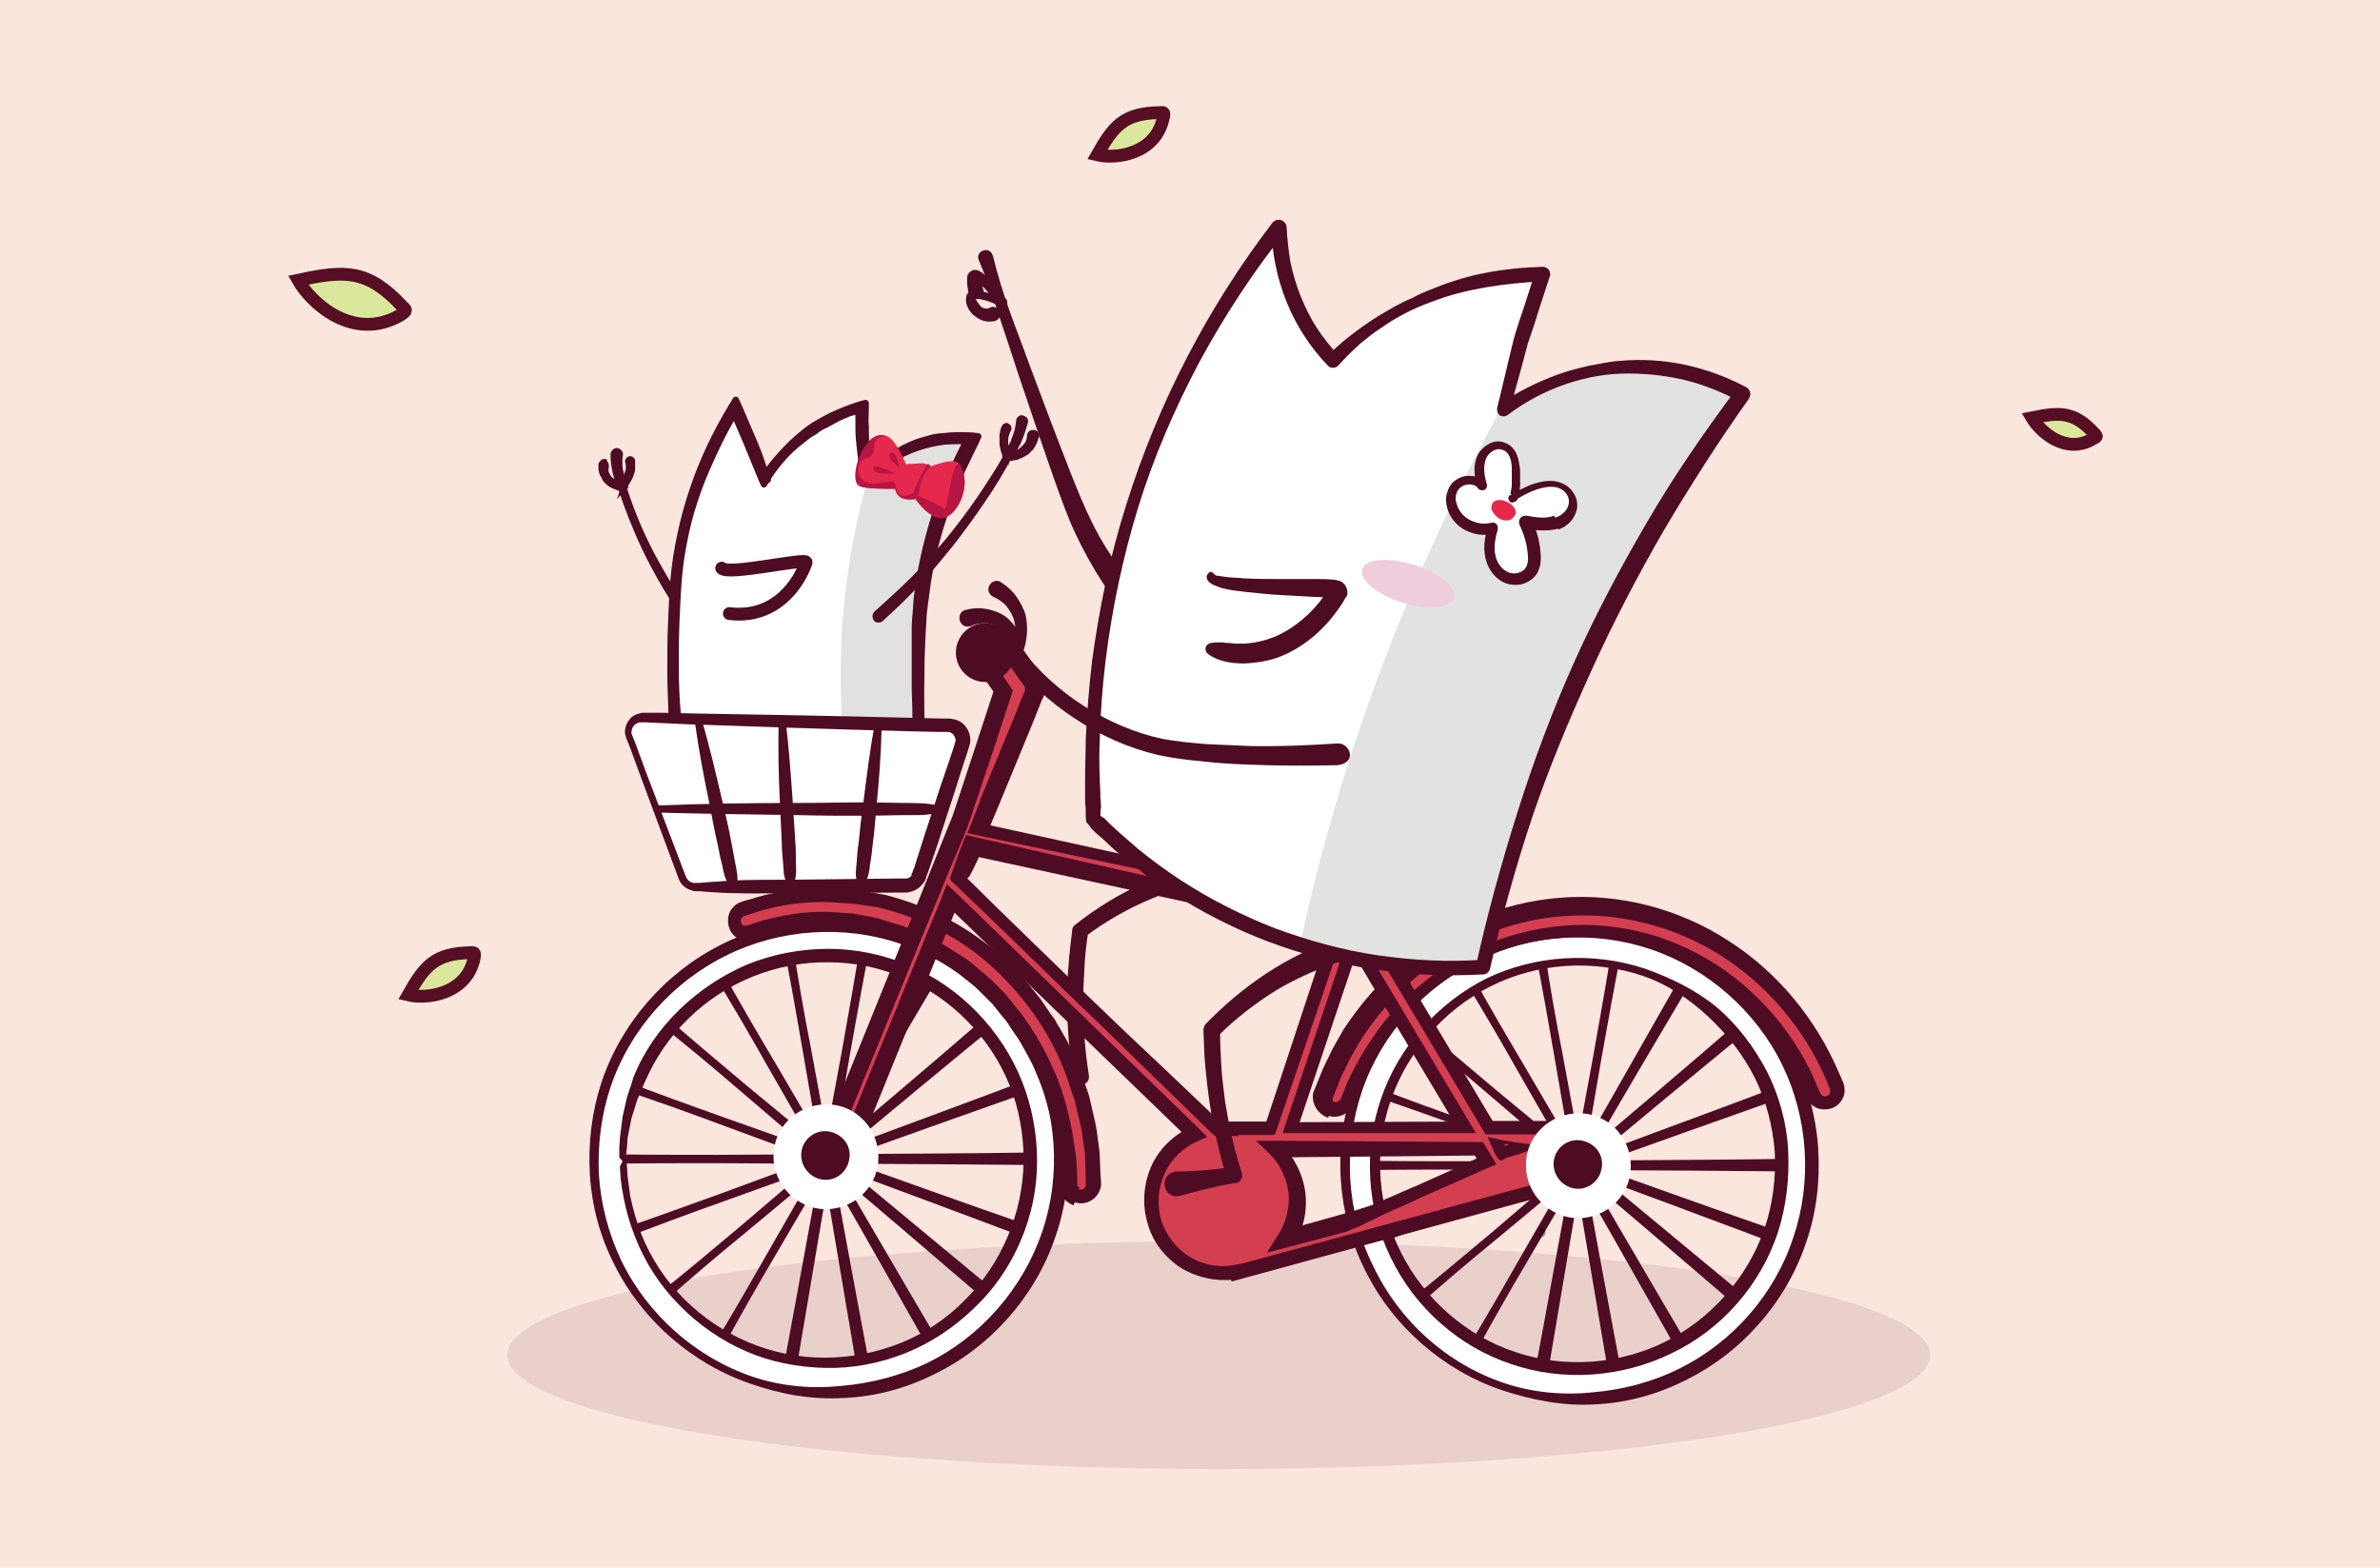 <?xml version="1.0" encoding="utf-8"?>
<!-- Generator: Adobe Illustrator 24.0.1, SVG Export Plug-In . SVG Version: 6.00 Build 0)  -->
<svg version="1.1" id="Layer_1" xmlns="http://www.w3.org/2000/svg" xmlns:xlink="http://www.w3.org/1999/xlink" x="0px" y="0px"
	 viewBox="0 0 372 245" style="enable-background:new 0 0 372 245;" xml:space="preserve">
<style type="text/css">
	.st0{fill:#FBE6DE;}
	.st1{opacity:0.1;fill:#4E0B24;enable-background:new    ;}
	.st2{fill:#FFC07B;}
	.st3{fill:#570D24;}
	.st4{clip-path:url(#SVGID_7_);fill:#FFC07B;}
	.st5{clip-path:url(#SVGID_7_);fill:#FFFFFF;}
	.st6{fill:#FFFFFF;}
	.st7{fill:#ECE5FD;}
	.st8{opacity:0.1;fill:#4E0B24;}
	.st9{fill:none;stroke:#560024;stroke-linecap:round;stroke-linejoin:round;stroke-miterlimit:10;}
	.st10{fill:#4E0B24;}
	.st11{opacity:0.44;fill:#BABAB9;enable-background:new    ;}
	.st12{fill:#4E0B24;stroke:#4E0B24;stroke-linecap:round;stroke-linejoin:round;stroke-miterlimit:10;}
	.st13{fill:none;stroke:#4E0B24;stroke-width:2;stroke-linecap:round;stroke-linejoin:round;stroke-miterlimit:10;}
	.st14{fill:#E7284D;}
	.st15{fill:#B71543;}
	.st16{fill:#560024;}
	.st17{fill:#E59B07;}
	.st18{clip-path:url(#SVGID_10_);fill:#FFC07B;}
	.st19{clip-path:url(#SVGID_10_);fill:#FFFFFF;}
	.st20{fill:none;stroke:#570D24;stroke-width:1.5;stroke-miterlimit:10;}
	.st21{fill:#FB0048;stroke:#560024;stroke-width:2;stroke-linecap:round;stroke-linejoin:round;stroke-miterlimit:10;}
	.st22{fill:#FB0048;}
	.st23{fill:#4CA392;stroke:#570D24;stroke-width:1.5;stroke-miterlimit:10;}
	.st24{fill:#FFFFFF;stroke:#4E0B24;stroke-width:2;stroke-linecap:round;stroke-linejoin:round;stroke-miterlimit:10;}
	.st25{fill:#D43E51;stroke:#4E0B24;stroke-width:2;stroke-linecap:round;stroke-linejoin:round;stroke-miterlimit:10;}
	.st26{fill:url(#SVGID_11_);}
	.st27{fill:#8061E0;stroke:#4E0B24;stroke-width:2;stroke-miterlimit:10;}
	.st28{fill:none;stroke:#570D24;stroke-width:3;stroke-miterlimit:10;}
	.st29{opacity:0.44;fill:#BCBCBB;enable-background:new    ;}
	.st30{fill:#846DCC;}
	.st31{fill:#B8A3F8;}
	.st32{fill:#A191E5;}
	.st33{fill:#8061E0;}
	.st34{fill:#0C1555;}
	.st35{fill:#D43E51;}
	.st36{fill:#F3C068;}
	.st37{fill:#418152;}
	.st38{fill:#2C5E4C;}
	.st39{fill:none;stroke:#4E0B24;stroke-width:3;stroke-linecap:round;stroke-linejoin:round;stroke-miterlimit:10;}
	.st40{opacity:0.45;fill:#35091A;enable-background:new    ;}
	.st41{fill:#DD8B45;}
	.st42{opacity:0.7;}
	.st43{fill:#ED8CB5;}
	.st44{opacity:0.8;}
	.st45{fill:#F6CA77;}
	.st46{fill:#D12D47;}
	.st47{fill:#791B46;}
	.st48{fill:#5995A4;}
	.st49{fill:none;stroke:#570D24;stroke-width:2;stroke-linecap:round;stroke-linejoin:round;stroke-miterlimit:10;}
	.st50{fill:#B8A3F8;stroke:#570D24;stroke-width:1.5;stroke-linecap:round;stroke-linejoin:round;stroke-miterlimit:10;}
	.st51{fill:none;stroke:#570D24;stroke-width:1.5;stroke-linecap:round;stroke-linejoin:round;stroke-miterlimit:10;}
	.st52{fill:#570D24;stroke:#570D24;stroke-miterlimit:10;}
	.st53{fill:#E6334E;stroke:#570D24;stroke-width:2;stroke-linecap:round;stroke-linejoin:round;stroke-miterlimit:10;}
	.st54{opacity:0.2;}
	.st55{fill:#231F20;stroke:#570D24;stroke-width:2;stroke-linecap:round;stroke-linejoin:round;stroke-miterlimit:10;}
	.st56{fill:#488C97;}
	.st57{fill:#8DC8DD;}
	.st58{fill:#BABAB9;}
	.st59{fill:#B8A3F8;stroke:#570D24;stroke-width:2;stroke-miterlimit:10;}
	.st60{opacity:0.44;fill:#BBBBBA;enable-background:new    ;}
	.st61{fill:#B19AF7;}
	.st62{fill:#6794A2;}
	.st63{fill:#A280F6;}
	.st64{fill:none;stroke:#000000;stroke-linecap:round;stroke-linejoin:round;stroke-miterlimit:10;}
	.st65{fill-rule:evenodd;clip-rule:evenodd;fill:#570D24;}
	.st66{fill-rule:evenodd;clip-rule:evenodd;fill:#0C2831;}
	.st67{fill-rule:evenodd;clip-rule:evenodd;fill:#8061E0;stroke:#4E0B24;stroke-width:2;stroke-miterlimit:10;}
	.st68{fill-rule:evenodd;clip-rule:evenodd;fill:#D4CAFF;stroke:#4E0B24;stroke-width:2;stroke-miterlimit:10;}
	.st69{fill-rule:evenodd;clip-rule:evenodd;fill:#D4CAFF;}
	.st70{fill-rule:evenodd;clip-rule:evenodd;fill:#8061E0;}
	.st71{fill-rule:evenodd;clip-rule:evenodd;fill:#6653B7;}
	.st72{fill-rule:evenodd;clip-rule:evenodd;fill:#6D1535;}
	.st73{fill:#6D1535;}
	.st74{fill-rule:evenodd;clip-rule:evenodd;fill:#F3C068;}
	.st75{fill:#F4C65C;}
	.st76{fill:#F0A954;}
	.st77{fill:#FBF4C3;}
	.st78{fill:#FAEC86;}
	.st79{fill:#E69D51;}
	.st80{clip-path:url(#SVGID_13_);}
	.st81{clip-path:url(#SVGID_15_);}
	.st82{clip-path:url(#SVGID_17_);}
	.st83{fill-rule:evenodd;clip-rule:evenodd;fill:#EBA655;}
	.st84{clip-path:url(#SVGID_19_);}
	.st85{fill:#E13150;}
	.st86{fill:#A7223B;}
	.st87{fill:#1C1C1B;}
	.st88{fill:#F3ABBB;}
	.st89{fill:#DCAE64;stroke:#570D24;stroke-width:2;stroke-linecap:round;stroke-linejoin:round;stroke-miterlimit:10;}
	.st90{fill:#FFFFFF;stroke:#570D24;stroke-width:3;stroke-miterlimit:10;}
	.st91{fill:#FFFFFF;stroke:#4E0B24;stroke-width:0.75;stroke-linecap:round;stroke-linejoin:round;stroke-miterlimit:10;}
	.st92{fill:#D43E51;stroke:#4E0B24;stroke-miterlimit:10;}
	.st93{fill:#FFFFFF;stroke:#570D24;stroke-miterlimit:10;}
	.st94{fill:#D43E51;stroke:#4E0B24;stroke-width:2;stroke-miterlimit:10;}
	.st95{opacity:0.3;fill:#517370;}
	.st96{opacity:0.3;fill:#FFFFFF;}
	.st97{fill:none;stroke:#570D24;stroke-miterlimit:10;}
	.st98{fill:#DBE79D;stroke:#570D24;stroke-width:2;stroke-miterlimit:10;}
	.st99{fill:#4E0B24;stroke:#4E0B24;stroke-miterlimit:10;}
	.st100{fill:#E9334A;}
	.st101{fill:#D4CAFF;}
	.st102{fill:#B8A3F8;stroke:#4E0B24;stroke-linecap:round;stroke-linejoin:round;stroke-miterlimit:10;}
	.st103{fill:#61B6AC;}
	.st104{fill-rule:evenodd;clip-rule:evenodd;fill:#DBE79D;stroke:#570D24;stroke-width:2;stroke-miterlimit:10;}
	.st105{fill:#DBE79D;}
	.st106{fill:none;stroke:#E5A067;stroke-width:2;stroke-miterlimit:10;}
	.st107{fill:#FBFBF9;}
	.st108{fill:#EECBDB;}
	.st109{fill:#FBFBF9;stroke:#570D24;stroke-width:2;stroke-miterlimit:10;}
	.st110{fill:#F3C068;stroke:#4E0B24;stroke-width:3;stroke-miterlimit:10;}
	.st111{fill:#F3C068;stroke:#4E0B24;stroke-width:3;stroke-linecap:round;stroke-linejoin:round;stroke-miterlimit:10;}
	.st112{fill:none;stroke:#E0A663;stroke-linecap:square;stroke-miterlimit:10;}
	.st113{fill:#E0A663;}
	.st114{fill-rule:evenodd;clip-rule:evenodd;fill:#F7CA8C;}
	.st115{fill-rule:evenodd;clip-rule:evenodd;fill:#DF4A66;}
	.st116{fill-rule:evenodd;clip-rule:evenodd;fill:#B4CF7E;}
	.st117{fill-rule:evenodd;clip-rule:evenodd;fill:#78B6F9;}
	.st118{fill-rule:evenodd;clip-rule:evenodd;fill:#9FB86D;}
	.st119{fill-rule:evenodd;clip-rule:evenodd;fill:#5BA3F8;}
	.st120{fill-rule:evenodd;clip-rule:evenodd;fill:#FFFFFF;}
	.st121{fill-rule:evenodd;clip-rule:evenodd;fill:#4CA392;}
	
		.st122{fill-rule:evenodd;clip-rule:evenodd;fill:none;stroke:#570D24;stroke-linecap:round;stroke-linejoin:round;stroke-miterlimit:10;}
	.st123{fill-rule:evenodd;clip-rule:evenodd;fill:#D43E51;stroke:#4E0B24;stroke-miterlimit:10;}
	.st124{opacity:0.2;fill-rule:evenodd;clip-rule:evenodd;fill:#FFFFFF;}
	.st125{fill-rule:evenodd;clip-rule:evenodd;fill:#EE7D96;}
	
		.st126{fill-rule:evenodd;clip-rule:evenodd;fill:none;stroke:#F19AAD;stroke-linecap:round;stroke-linejoin:round;stroke-miterlimit:22.926;}
	.st127{opacity:0.3;fill-rule:evenodd;clip-rule:evenodd;fill:#FFFFFF;}
	.st128{fill-rule:evenodd;clip-rule:evenodd;fill:#D43E51;}
	.st129{fill-rule:evenodd;clip-rule:evenodd;fill:#E6E6E6;}
	.st130{fill:none;}
	.st131{fill:#570D24;stroke:#570D24;stroke-width:2;stroke-miterlimit:10;}
	.st132{fill:none;stroke:#570D24;stroke-width:3;stroke-linecap:round;stroke-linejoin:round;stroke-miterlimit:10;}
	.st133{fill:#4CA392;stroke:#570D24;stroke-miterlimit:10;}
	.st134{fill:#FBFDF8;}
	.st135{fill-rule:evenodd;clip-rule:evenodd;fill:none;stroke:#FFFFFF;stroke-width:1.92;stroke-miterlimit:22.926;}
	.st136{fill-rule:evenodd;clip-rule:evenodd;fill:#F5BB6D;}
	.st137{fill-rule:evenodd;clip-rule:evenodd;fill:#D43E51;stroke:#4E0B24;stroke-width:2;stroke-miterlimit:10;}
	.st138{fill-rule:evenodd;clip-rule:evenodd;fill:#F3C068;stroke:#4E0B24;stroke-width:3;stroke-miterlimit:10;}
	.st139{fill-rule:evenodd;clip-rule:evenodd;fill:#E69F47;}
	.st140{fill-rule:evenodd;clip-rule:evenodd;fill:none;stroke:#FBE9CF;stroke-width:2.4;stroke-miterlimit:22.926;}
	.st141{opacity:0.11;enable-background:new    ;}
	.st142{fill:#B5A7F2;}
	.st143{fill:#DCD5F8;stroke:#4E0B24;stroke-width:2;stroke-miterlimit:10;}
	.st144{fill:#E9CEDB;stroke:#4E0B24;stroke-width:2;stroke-miterlimit:10;}
	.st145{fill:#E9CEDB;}
	.st146{clip-path:url(#SVGID_22_);fill:none;stroke:#8EC8DB;stroke-width:6;stroke-miterlimit:10;}
	.st147{clip-path:url(#SVGID_24_);fill:none;stroke:#8EC8DB;stroke-width:6;stroke-miterlimit:10;}
	.st148{clip-path:url(#SVGID_26_);fill:none;stroke:#8EC8DB;stroke-width:6;stroke-miterlimit:10;}
	.st149{clip-path:url(#SVGID_28_);fill:none;stroke:#E69A7C;stroke-width:5.625;stroke-miterlimit:10;}
	.st150{fill:#560024;stroke:#4E0B24;stroke-miterlimit:10;}
	.st151{fill:none;stroke:#560024;stroke-width:3;stroke-linecap:round;stroke-linejoin:round;stroke-miterlimit:10;}
	.st152{fill:#F0CDDD;}
	.st153{fill:#FFCF64;stroke:#560024;stroke-width:2;stroke-miterlimit:10;}
	.st154{opacity:0.35;}
	.st155{fill:#020000;}
	.st156{opacity:0.44;fill:#BCBCBB;}
	.st157{fill:#4E0B24;stroke:#4E0B24;stroke-width:0.75;stroke-miterlimit:10;}
	.st158{fill:#BFE6E3;}
	.st159{fill:#F3C068;stroke:#4E0B24;stroke-width:2;stroke-linecap:round;stroke-linejoin:round;stroke-miterlimit:10;}
	.st160{clip-path:url(#SVGID_30_);}
	.st161{fill:#D4CAFF;stroke:#4E0B24;stroke-width:2;stroke-miterlimit:10;}
	.st162{fill:#4CA392;}
	.st163{fill:#63CE9E;}
	.st164{fill:#AF2B31;}
	.st165{fill:#CE3D3E;}
	.st166{fill:#E34A48;}
	.st167{clip-path:url(#SVGID_56_);fill:#234E98;}
	.st168{clip-path:url(#SVGID_58_);}
	.st169{fill:#234E98;}
	.st170{opacity:0.23;}
	.st171{fill:#103680;}
	.st172{clip-path:url(#SVGID_60_);fill:#234E98;}
	.st173{clip-path:url(#SVGID_62_);}
	.st174{fill:#B63230;}
	.st175{fill:#D43E51;stroke:#4E0B24;stroke-linecap:round;stroke-linejoin:round;stroke-miterlimit:10;}
	.st176{opacity:0.41;}
	.st177{fill:#F3B368;}
	.st178{fill:#680202;}
	.st179{fill:#BCBCBB;}
	.st180{fill:#FFFFFF;stroke:#560024;stroke-width:2;stroke-miterlimit:10;}
	.st181{fill:none;stroke:#560024;stroke-width:2;stroke-linecap:round;stroke-linejoin:round;stroke-miterlimit:10;}
	.st182{fill:#FFFFFF;stroke:#560024;stroke-width:2;stroke-linecap:round;stroke-linejoin:round;stroke-miterlimit:10;}
	.st183{fill:#D43E51;stroke:#4E0B24;stroke-width:1.5;stroke-miterlimit:10;}
	.st184{clip-path:url(#SVGID_64_);fill:#BFE6E3;}
	.st185{clip-path:url(#SVGID_66_);fill:#FDF79C;stroke:#4E0B24;stroke-width:2;stroke-miterlimit:10;}
	.st186{clip-path:url(#SVGID_68_);fill:#FDF79C;stroke:#4E0B24;stroke-width:2;stroke-miterlimit:10;}
	.st187{clip-path:url(#SVGID_70_);fill:#BFE6E3;}
	.st188{clip-path:url(#SVGID_72_);fill:#FDF79C;stroke:#4E0B24;stroke-width:2;stroke-miterlimit:10;}
	.st189{clip-path:url(#SVGID_74_);fill:#FDF79C;stroke:#4E0B24;stroke-width:2;stroke-miterlimit:10;}
	.st190{clip-path:url(#SVGID_76_);fill:#BFE6E3;}
	.st191{clip-path:url(#SVGID_78_);fill:#BFE6E3;}
	.st192{clip-path:url(#SVGID_80_);fill:#BFE6E3;}
	.st193{clip-path:url(#SVGID_82_);fill:#BFE6E3;}
	.st194{clip-path:url(#SVGID_84_);fill:#BFE6E3;}
	.st195{clip-path:url(#SVGID_86_);fill:#FDF79C;stroke:#4E0B24;stroke-width:2;stroke-miterlimit:10;}
	.st196{fill:none;stroke:#4E0B24;stroke-width:2;stroke-miterlimit:10;}
	
		.st197{clip-path:url(#SVGID_88_);fill:#D43E51;stroke:#4E0B24;stroke-width:2;stroke-linecap:round;stroke-linejoin:round;stroke-miterlimit:10;}
	
		.st198{clip-path:url(#SVGID_90_);fill:#D43E51;stroke:#4E0B24;stroke-width:2;stroke-linecap:round;stroke-linejoin:round;stroke-miterlimit:10;}
	
		.st199{clip-path:url(#SVGID_94_);fill:#D43E51;stroke:#4E0B24;stroke-width:2;stroke-linecap:round;stroke-linejoin:round;stroke-miterlimit:10;}
	
		.st200{clip-path:url(#SVGID_96_);fill:#D43E51;stroke:#4E0B24;stroke-width:2;stroke-linecap:round;stroke-linejoin:round;stroke-miterlimit:10;}
	
		.st201{clip-path:url(#SVGID_100_);fill:#D43E51;stroke:#4E0B24;stroke-width:2;stroke-linecap:round;stroke-linejoin:round;stroke-miterlimit:10;}
	
		.st202{clip-path:url(#SVGID_102_);fill:#D43E51;stroke:#4E0B24;stroke-width:2;stroke-linecap:round;stroke-linejoin:round;stroke-miterlimit:10;}
	
		.st203{clip-path:url(#SVGID_104_);fill:#D43E51;stroke:#4E0B24;stroke-width:2;stroke-linecap:round;stroke-linejoin:round;stroke-miterlimit:10;}
	
		.st204{clip-path:url(#SVGID_106_);fill:#D43E51;stroke:#4E0B24;stroke-width:2;stroke-linecap:round;stroke-linejoin:round;stroke-miterlimit:10;}
	
		.st205{clip-path:url(#SVGID_108_);fill:#D43E51;stroke:#4E0B24;stroke-width:2;stroke-linecap:round;stroke-linejoin:round;stroke-miterlimit:10;}
	
		.st206{clip-path:url(#SVGID_110_);fill:#D43E51;stroke:#4E0B24;stroke-width:2;stroke-linecap:round;stroke-linejoin:round;stroke-miterlimit:10;}
	.st207{fill:#F0CFBC;stroke:#4E0B24;stroke-width:2;stroke-miterlimit:10;}
	.st208{clip-path:url(#SVGID_112_);fill:none;stroke:#BFE6E3;stroke-width:9;stroke-miterlimit:10;}
	.st209{clip-path:url(#SVGID_114_);fill:none;stroke:#BFE6E3;stroke-width:9;stroke-miterlimit:10;}
	.st210{clip-path:url(#SVGID_116_);fill:none;stroke:#BFE6E3;stroke-width:9;stroke-miterlimit:10;}
	.st211{clip-path:url(#SVGID_118_);fill:none;stroke:#BFE6E3;stroke-width:9;stroke-miterlimit:10;}
	.st212{fill:#8061E0;stroke:#4E0B24;stroke-miterlimit:10;}
	.st213{fill:#DCD5F8;stroke:#570D24;stroke-miterlimit:10;}
	.st214{fill:#DCD5F8;stroke:#570D24;stroke-width:2;stroke-miterlimit:10;}
	.st215{fill:#231F20;}
	.st216{fill:#488E99;}
	.st217{fill:#B71543;stroke:#570D24;stroke-width:0;stroke-miterlimit:10;}
	.st218{fill:#FFFFFF;stroke:#570D24;stroke-width:0;stroke-miterlimit:10;}
	.st219{fill:#BCBCBB;stroke:#570D24;stroke-width:0;stroke-miterlimit:10;}
	.st220{fill:#FFFFFF;stroke:#570D24;stroke-width:2;stroke-miterlimit:10;}
	.st221{fill:#FFFFFF;stroke:#570D24;stroke-width:2;stroke-linecap:round;stroke-linejoin:round;stroke-miterlimit:10;}
	.st222{fill:#CBC5EF;}
	.st223{fill:#D43E51;stroke:#4E0B24;stroke-width:1.5;stroke-linecap:round;stroke-linejoin:round;stroke-miterlimit:10;}
	.st224{opacity:0.4;fill:#B1E6ED;}
	.st225{fill:none;stroke:#311D16;stroke-width:1.5;stroke-linecap:round;stroke-linejoin:round;stroke-miterlimit:10;}
	.st226{fill:#EC80D3;}
	.st227{opacity:0.27;fill:#EE8A34;}
	.st228{fill:#615FBD;}
	.st229{fill:#F3C143;}
	.st230{fill:#00B2AE;}
	.st231{fill:#EC6E44;}
	.st232{fill:#87352A;}
	.st233{fill:#00908A;}
	.st234{fill:#EDC19B;}
	.st235{fill:#F8F1E7;}
	.st236{opacity:0.5;fill:#EC80D3;}
	.st237{fill:#311D17;}
	.st238{clip-path:url(#SVGID_120_);}
	.st239{clip-path:url(#SVGID_122_);}
	.st240{fill:none;stroke:#F3C143;stroke-width:6;stroke-miterlimit:10;}
	.st241{fill:#282E8E;}
	.st242{fill:#DCD5F8;stroke:#4E0B24;stroke-width:2;stroke-linecap:round;stroke-linejoin:round;stroke-miterlimit:10;}
	.st243{clip-path:url(#SVGID_124_);}
	.st244{fill:none;stroke:#4E0B24;stroke-linecap:round;stroke-linejoin:round;stroke-miterlimit:10;}
	.st245{fill:#98D0DA;}
	
		.st246{clip-path:url(#SVGID_124_);fill:#DCD5F8;stroke:#4E0B24;stroke-width:2;stroke-linecap:round;stroke-linejoin:round;stroke-miterlimit:10;}
	.st247{clip-path:url(#SVGID_126_);}
	.st248{fill:#DCD5F8;stroke:#4E0B24;stroke-linecap:round;stroke-linejoin:round;stroke-miterlimit:10;}
	
		.st249{clip-path:url(#SVGID_124_);fill:#D43E51;stroke:#4E0B24;stroke-width:2;stroke-linecap:round;stroke-linejoin:round;stroke-miterlimit:10;}
	.st250{clip-path:url(#SVGID_128_);}
	.st251{fill:none;stroke:#311D17;stroke-width:1.5;stroke-linecap:round;stroke-linejoin:round;stroke-miterlimit:10;}
	.st252{fill:#B8A3F8;stroke:#4E0B24;stroke-width:2;stroke-linecap:round;stroke-linejoin:round;stroke-miterlimit:10;}
	.st253{fill:#4E0B24;stroke:#ECE5FD;stroke-linecap:round;stroke-linejoin:round;stroke-miterlimit:10;}
	.st254{fill-rule:evenodd;clip-rule:evenodd;fill:#4E0B24;}
	.st255{fill:#EBEDC9;}
	.st256{opacity:0.3;fill-rule:evenodd;clip-rule:evenodd;fill:#69121B;}
	.st257{fill:#FFFFFF;stroke:#4E0B24;stroke-miterlimit:10;}
	.st258{opacity:0.3;fill:#606060;}
	.st259{fill:#F4BF42;}
	.st260{fill:#DFD5FC;}
	.st261{fill:#9888D8;}
	.st262{fill:none;stroke:#570D24;stroke-width:2;stroke-miterlimit:10;}
	.st263{fill:#010101;}
	.st264{fill:#FFD500;}
	.st265{fill:#774F2D;}
	.st266{fill:#005BBB;}
	.st267{fill:#9D8EDD;}
	.st268{fill:#FB0048;stroke:#560024;stroke-width:2;stroke-miterlimit:10;}
	.st269{fill:#E5CA9E;stroke:#570D24;stroke-width:2;stroke-miterlimit:10;}
	.st270{fill:#6E3EC4;}
	.st271{fill:#F0CDDD;stroke:#560024;stroke-width:2;stroke-linecap:round;stroke-linejoin:round;stroke-miterlimit:10;}
	.st272{fill:url(#SVGID_129_);stroke:#570D24;stroke-width:2;stroke-linecap:round;stroke-linejoin:round;stroke-miterlimit:10;}
	.st273{fill:url(#SVGID_130_);}
	.st274{fill:url(#SVGID_131_);stroke:#570D24;stroke-width:2;stroke-miterlimit:10;}
	.st275{fill:#BCBCBB;stroke:#570D24;stroke-width:2;stroke-miterlimit:10;}
	.st276{fill:none;stroke:#570D24;stroke-linecap:round;stroke-linejoin:round;stroke-miterlimit:10;}
</style>
<rect x="-3.4" y="-3.5" class="st0" width="375.9" height="252.8"/>
<path class="st104" d="M62.9,47.9c-5.4-5.8-8.9-5.7-16.3-4.1c2.1,3.7,8.7,9.6,15.9,5.5C63.8,48.5,63.4,48.4,62.9,47.9L62.9,47.9z"/>
<path class="st104" d="M327.4,67.8c-3.2-3.5-5.4-3.4-9.8-2.5c1.3,2.2,5.3,5.8,9.5,3.3C327.9,68.2,327.7,68.2,327.4,67.8L327.4,67.8z
	"/>
<path class="st104" d="M181.3,17.6c-5.6,0.1-7.2,2-9.8,6.6c2.9,0.7,9.1-0.1,10.3-5.7C182.1,17.4,181.8,17.6,181.3,17.6L181.3,17.6z"
	/>
<path class="st104" d="M73.6,148.9c-5.6,0.1-7.2,2-9.8,6.6c2.9,0.7,9.1-0.1,10.3-5.7C74.3,148.8,74.1,148.9,73.6,148.9L73.6,148.9z"
	/>
<ellipse class="st1" cx="190.5" cy="211.8" rx="111.2" ry="17.8"/>
<g>
	<g>
		<g>
			<line class="st6" x1="263.7" y1="152.5" x2="229.5" y2="211.7"/>
			<path class="st10" d="M264.6,153c-5.8,9.8-11.6,19.6-17.3,29.5l-8.6,14.7c-2.9,4.9-5.7,9.8-8.4,14.8c-0.2,0.4-0.7,0.5-1,0.3
				s-0.5-0.7-0.3-1c0,0,0,0,0,0c3-4.9,5.8-9.8,8.6-14.7l8.5-14.8c5.6-9.9,11.3-19.8,16.9-29.7c0.3-0.5,0.9-0.7,1.4-0.4
				C264.7,151.9,264.8,152.5,264.6,153C264.6,153,264.6,153,264.6,153z"/>
		</g>
		<g>
			<line class="st6" x1="272.8" y1="160.1" x2="220.4" y2="204.1"/>
			<path class="st10" d="M273.4,160.9c-8.8,7.2-17.6,14.5-26.3,21.8L234,193.6c-4.4,3.6-8.8,7.3-13,11.1c-0.3,0.3-0.8,0.2-1.1-0.1
				c-0.3-0.3-0.2-0.8,0.1-1.1c0,0,0,0,0,0c4.5-3.6,8.8-7.2,13.2-10.9l13-11.1c8.7-7.4,17.4-14.7,26-22.2c0.4-0.4,1.1-0.3,1.4,0.1
				C273.9,159.9,273.9,160.5,273.4,160.9C273.4,160.9,273.4,160.9,273.4,160.9z"/>
		</g>
		<g>
			<line class="st6" x1="278.7" y1="170.4" x2="214.5" y2="193.8"/>
			<path class="st10" d="M279.1,171.4c-10.7,3.8-21.5,7.6-32.2,11.5l-16.1,5.8c-5.4,1.9-10.7,3.9-16,5.9c-0.4,0.2-0.8,0-1-0.4
				s0-0.8,0.4-1c0,0,0,0,0,0c5.4-1.8,10.8-3.8,16.1-5.7l16-5.9c10.7-4,21.4-7.9,32-11.9c0.5-0.2,1.1,0.1,1.3,0.6
				C279.9,170.6,279.6,171.2,279.1,171.4C279.1,171.4,279.1,171.4,279.1,171.4z"/>
		</g>
		<g>
			<line class="st6" x1="280.8" y1="182.1" x2="212.5" y2="182.1"/>
			<path class="st10" d="M280.8,183.1c-11.4-0.1-22.8-0.2-34.2-0.2l-17.1-0.1c-5.7,0-11.4,0-17.1,0.1c-0.4,0-0.8-0.3-0.8-0.7
				c0-0.4,0.3-0.8,0.7-0.8c0,0,0,0,0,0c5.7,0.1,11.4,0.1,17.1,0.1l17.1-0.1c11.4-0.1,22.8-0.1,34.2-0.3c0.6,0,1,0.4,1,1
				S281.4,183.1,280.8,183.1C280.8,183.1,280.8,183.1,280.8,183.1z"/>
		</g>
		<g>
			<line class="st6" x1="278.7" y1="193.8" x2="214.5" y2="170.4"/>
			<path class="st10" d="M278.4,194.7c-10.7-4-21.3-8-32-11.9l-16-5.9c-5.3-2-10.7-3.9-16.1-5.7c-0.4-0.1-0.6-0.6-0.5-0.9
				c0.1-0.4,0.6-0.6,0.9-0.5c0,0,0,0,0,0c5.3,2.1,10.7,4,16,5.9l16.1,5.7c10.7,3.8,21.5,7.7,32.2,11.4c0.5,0.2,0.8,0.8,0.6,1.3
				C279.5,194.7,278.9,194.9,278.4,194.7C278.4,194.7,278.4,194.7,278.4,194.7z"/>
		</g>
		<g>
			<line class="st6" x1="272.8" y1="204.1" x2="220.4" y2="160.2"/>
			<path class="st10" d="M272.2,204.8c-8.6-7.4-17.3-14.8-26-22.2l-13-11.1c-4.3-3.7-8.7-7.4-13.2-10.9c-0.3-0.3-0.4-0.7-0.1-1.1
				c0.3-0.3,0.7-0.4,1.1-0.1c0,0,0,0,0,0c4.3,3.8,8.6,7.4,13,11.1l13.2,10.9c8.8,7.3,17.5,14.5,26.3,21.8c0.4,0.4,0.5,1,0.1,1.4
				C273.2,205.1,272.6,205.2,272.2,204.8C272.2,204.9,272.2,204.8,272.2,204.8z"/>
		</g>
		<g>
			<line class="st6" x1="263.7" y1="211.7" x2="229.5" y2="152.5"/>
			<path class="st10" d="M262.8,212.2c-5.6-9.9-11.2-19.8-16.9-29.7l-8.5-14.8c-2.8-5-5.7-9.9-8.6-14.7c-0.2-0.4-0.1-0.8,0.2-1
				c0.4-0.2,0.8-0.1,1,0.2c0,0,0,0,0,0c2.7,5,5.6,9.9,8.5,14.8l8.6,14.7c5.8,9.8,11.5,19.7,17.3,29.5c0.3,0.5,0.1,1.1-0.4,1.4
				C263.8,212.9,263.1,212.7,262.8,212.2C262.9,212.2,262.8,212.2,262.8,212.2z"/>
		</g>
		<g>
			<line class="st6" x1="252.6" y1="215.8" x2="240.7" y2="148.5"/>
			<path class="st10" d="M251.6,215.9c-1.9-11.2-3.8-22.5-5.7-33.7l-2.9-16.8c-1-5.6-1.9-11.2-3.1-16.8c-0.1-0.4,0.2-0.8,0.6-0.9
				c0.4-0.1,0.8,0.2,0.9,0.6c0,0,0,0,0,0c0.8,5.6,1.8,11.2,2.9,16.8l3.1,16.8c2,11.2,4.1,22.4,6.2,33.6c0.1,0.5-0.3,1.1-0.8,1.2
				S251.7,216.5,251.6,215.9C251.6,216,251.6,215.9,251.6,215.9z"/>
		</g>
		<g>
			<line class="st6" x1="240.7" y1="215.8" x2="252.5" y2="148.5"/>
			<path class="st10" d="M239.7,215.6c2.1-11.2,4.1-22.4,6.2-33.6l3.1-16.8c1-5.6,2-11.2,2.9-16.8c0.1-0.4,0.4-0.7,0.9-0.6
				c0.4,0.1,0.7,0.4,0.6,0.9c0,0,0,0,0,0c-1.1,5.6-2.1,11.2-3.1,16.8l-2.9,16.8c-1.9,11.2-3.8,22.5-5.7,33.7
				c-0.1,0.5-0.6,0.9-1.1,0.8C240,216.7,239.6,216.2,239.7,215.6C239.7,215.6,239.7,215.6,239.7,215.6z"/>
		</g>
	</g>
	<g>
		<path class="st10" d="M191.3,137.4c-1.9,0.3-3.9,0.7-5.8,1.2c-1.9,0.5-3.8,1.1-5.6,1.9c-3.6,1.5-7.1,3.5-10.3,5.9l0.5-0.8
			c-0.3,1.9-0.5,3.7-0.6,5.6c-0.1,1.9-0.2,3.8-0.2,5.6c0,3.8,0.3,7.5,0.9,11.3c0.1,0.7-0.3,1.3-1,1.4c-0.1,0-0.1,0-0.2,0l-0.1,0
			c-2.9,0.1-5.8,0.3-8.7,0.8c-1.1,0.2-2.1-0.6-2.2-1.6c-0.2-1.1,0.6-2.1,1.6-2.2c0.2,0,0.4,0,0.6,0c2.9,0.4,5.8,0.5,8.7,0.5
			l-1.2,1.5c-0.5-3.9-0.9-7.7-0.9-11.6c0-1.9,0-3.9,0.2-5.8c0.1-1.9,0.4-3.9,0.6-5.8c0-0.3,0.2-0.6,0.5-0.8l0,0
			c3.3-2.6,6.9-4.8,10.7-6.5c3.8-1.8,7.8-3,12-3.9c0.9-0.2,1.8,0.4,2,1.3s-0.4,1.8-1.3,2C191.4,137.4,191.4,137.4,191.3,137.4z"/>
	</g>
	<g>
		<g>
			<path class="st6" d="M235,216.8c-5.4-1.8-10.3-4.9-14.3-9c-6.8-7-10.6-16.2-10.5-25.9c0.1-9.8,4-18.9,10.9-25.7
				c7-6.8,16.2-10.6,25.9-10.5c9.8,0.1,18.9,4,25.7,10.9c6.8,7,10.6,16.2,10.5,25.9c-0.2,20.1-16.7,36.4-36.8,36.2
				C242.4,218.6,238.6,218,235,216.8z M256.9,152c-3.2-1.1-6.5-1.6-9.9-1.7c-8.5-0.1-16.5,3.2-22.6,9.1c-6.1,6-9.4,13.9-9.5,22.4
				c-0.1,8.5,3.2,16.5,9.1,22.6c6,6.1,13.9,9.4,22.4,9.5c17.6,0.1,32-14,32.1-31.6c0.1-8.5-3.2-16.5-9.1-22.6
				C265.8,156.2,261.6,153.6,256.9,152z"/>
			<g>
				<path class="st10" d="M234.8,217.3c-9.2-3.1-17.1-10-21.4-18.7c-4.4-8.7-5.1-19.2-2-28.4c3.1-9.3,10-17.2,18.7-21.6
					c8.8-4.5,19.3-5.1,28.6-2c9.3,3.1,17.3,10.1,21.7,18.9c2.2,4.4,3.5,9.2,3.8,14.2c0.3,4.9-0.3,9.9-1.9,14.5
					c-3.1,9.3-10.1,17.3-19,21.6c-4.4,2.2-9.2,3.5-14.1,3.7C244.3,219.8,239.4,218.8,234.8,217.3z M235.2,216.2
					c4.5,1.5,9.3,1.9,13.9,1.4c4.6-0.4,9.2-1.6,13.4-3.7c8.3-4.1,14.9-11.6,17.8-20.5c3-8.8,2.3-18.8-1.8-27.1
					c-4.1-8.3-11.6-14.9-20.4-17.9c-8.8-3-18.8-2.4-27.1,1.7c-8.4,4.1-15.1,11.6-18.1,20.4c-3,8.8-2.5,18.9,1.7,27.3
					C218.7,206.5,226.2,213.2,235.2,216.2z"/>
				<path class="st10" d="M256.7,152.5c-7.8-2.6-16.5-2-23.8,1.7c-7.3,3.7-13,10.3-15.6,18c-2.6,7.7-2,16.4,1.7,23.6
					c3.6,7.2,10.2,13,17.8,15.5c7.6,2.6,16.3,2,23.5-1.6c7.2-3.6,12.9-10.1,15.5-17.7c1.3-3.8,1.8-7.9,1.6-11.9
					c-0.3-4-1.3-8-3.1-11.6c-1.8-3.6-4.3-6.8-7.3-9.6C264.1,156.2,260.6,153.8,256.7,152.5z M257.1,151.4c4,1.4,7.9,3.3,11.2,6
					c3.3,2.8,5.9,6.3,7.9,10.1c1.9,3.8,3.1,8.1,3.3,12.4c0.2,4.3-0.3,8.6-1.6,12.7c-2.7,8.2-8.8,15.2-16.6,18.9
					c-7.7,3.8-17,4.5-25.1,1.7c-8.2-2.7-15.1-8.9-18.8-16.6c-3.8-7.7-4.3-16.9-1.5-25c2.8-8.1,8.9-14.9,16.5-18.7
					C239.9,149.3,249,148.7,257.1,151.4z"/>
			</g>
		</g>
	</g>
	<g>
		<g>
			<line class="st6" x1="146.3" y1="151.5" x2="112.1" y2="210.7"/>
			<path class="st10" d="M147.1,152c-5.8,9.8-11.6,19.6-17.3,29.5l-8.6,14.7c-2.9,4.9-5.7,9.8-8.4,14.8c-0.2,0.4-0.7,0.5-1,0.3
				c-0.4-0.2-0.5-0.7-0.3-1c0,0,0,0,0,0c3-4.9,5.8-9.8,8.6-14.7l8.5-14.8c5.6-9.9,11.3-19.8,16.9-29.7c0.3-0.5,0.9-0.7,1.4-0.4
				C147.2,150.9,147.4,151.5,147.1,152C147.1,152,147.1,152,147.1,152z"/>
		</g>
		<g>
			<line class="st6" x1="155.4" y1="159.2" x2="103" y2="203.1"/>
			<path class="st10" d="M156,159.9c-8.8,7.2-17.6,14.5-26.3,21.8l-13.1,10.9c-4.4,3.6-8.8,7.3-13,11.1c-0.3,0.3-0.8,0.2-1.1-0.1
				c-0.3-0.3-0.2-0.8,0.1-1.1c0,0,0,0,0,0c4.5-3.6,8.8-7.2,13.2-10.9l13-11.1c8.7-7.4,17.4-14.7,26-22.2c0.4-0.4,1.1-0.3,1.4,0.1
				C156.5,158.9,156.4,159.5,156,159.9C156,159.9,156,159.9,156,159.9z"/>
		</g>
		<g>
			<line class="st6" x1="161.3" y1="169.4" x2="97.1" y2="192.8"/>
			<path class="st10" d="M161.6,170.4c-10.7,3.8-21.5,7.6-32.2,11.5l-16.1,5.8c-5.4,1.9-10.7,3.9-16,5.9c-0.4,0.2-0.8,0-1-0.4
				c-0.2-0.4,0-0.8,0.4-1c0,0,0,0,0,0c5.4-1.8,10.8-3.8,16.1-5.7l16-5.9c10.7-4,21.4-7.9,32-11.9c0.5-0.2,1.1,0.1,1.3,0.6
				C162.4,169.6,162.2,170.2,161.6,170.4C161.7,170.4,161.6,170.4,161.6,170.4z"/>
		</g>
		<g>
			<line class="st6" x1="163.4" y1="181.1" x2="95" y2="181.1"/>
			<path class="st10" d="M163.4,182.1c-11.4-0.1-22.8-0.2-34.2-0.2l-17.1-0.1c-5.7,0-11.4,0-17.1,0.1c-0.4,0-0.8-0.3-0.8-0.7
				c0-0.4,0.3-0.8,0.7-0.8c0,0,0,0,0,0c5.7,0.1,11.4,0.1,17.1,0.1l17.1-0.1c11.4-0.1,22.8-0.1,34.2-0.3c0.6,0,1,0.4,1,1
				S163.9,182.1,163.4,182.1C163.4,182.1,163.4,182.1,163.4,182.1z"/>
		</g>
		<g>
			<line class="st6" x1="161.3" y1="192.8" x2="97.1" y2="169.4"/>
			<path class="st10" d="M161,193.7c-10.7-4-21.3-8-32-11.9l-16-5.9c-5.3-2-10.7-3.9-16.1-5.7c-0.4-0.1-0.6-0.6-0.5-0.9
				c0.1-0.4,0.6-0.6,0.9-0.5c0,0,0,0,0,0c5.3,2.1,10.7,4,16,5.9l16.1,5.7c10.7,3.8,21.5,7.7,32.2,11.4c0.5,0.2,0.8,0.8,0.6,1.3
				C162.1,193.7,161.5,193.9,161,193.7C161,193.7,161,193.7,161,193.7z"/>
		</g>
		<g>
			<line class="st6" x1="155.4" y1="203.1" x2="103" y2="159.2"/>
			<path class="st10" d="M154.7,203.8c-8.6-7.4-17.3-14.8-26-22.2l-13-11.1c-4.3-3.7-8.7-7.4-13.2-10.9c-0.3-0.3-0.4-0.7-0.1-1.1
				c0.3-0.3,0.7-0.4,1.1-0.1c0,0,0,0,0,0c4.3,3.8,8.6,7.4,13,11.1l13.2,10.9c8.8,7.3,17.5,14.5,26.3,21.8c0.4,0.4,0.5,1,0.1,1.4
				C155.8,204.1,155.2,204.2,154.7,203.8C154.7,203.9,154.7,203.9,154.7,203.8z"/>
		</g>
		<g>
			<line class="st6" x1="146.3" y1="210.7" x2="112.1" y2="151.5"/>
			<path class="st10" d="M145.4,211.2c-5.6-9.9-11.2-19.8-16.9-29.7l-8.5-14.8c-2.8-5-5.7-9.9-8.6-14.7c-0.2-0.4-0.1-0.8,0.2-1
				c0.4-0.2,0.8-0.1,1,0.2c0,0,0,0,0,0c2.7,5,5.6,9.9,8.5,14.8l8.6,14.7c5.8,9.8,11.5,19.7,17.3,29.5c0.3,0.5,0.1,1.1-0.4,1.4
				S145.7,211.7,145.4,211.2C145.4,211.2,145.4,211.2,145.4,211.2z"/>
		</g>
		<g>
			<line class="st6" x1="135.1" y1="214.8" x2="123.2" y2="147.5"/>
			<path class="st10" d="M134.1,214.9c-1.9-11.2-3.8-22.5-5.7-33.7l-2.9-16.8c-1-5.6-1.9-11.2-3.1-16.8c-0.1-0.4,0.2-0.8,0.6-0.9
				c0.4-0.1,0.8,0.2,0.9,0.6c0,0,0,0,0,0c0.8,5.6,1.8,11.2,2.9,16.8l3.1,16.8c2,11.2,4.1,22.4,6.2,33.6c0.1,0.5-0.3,1.1-0.8,1.2
				C134.8,215.9,134.2,215.5,134.1,214.9C134.1,215,134.1,215,134.1,214.9z"/>
		</g>
		<g>
			<line class="st6" x1="123.3" y1="214.8" x2="135.1" y2="147.5"/>
			<path class="st10" d="M122.3,214.6c2.1-11.2,4.1-22.4,6.2-33.6l3.1-16.8c1-5.6,2-11.2,2.9-16.8c0.1-0.4,0.4-0.7,0.9-0.6
				c0.4,0.1,0.7,0.4,0.6,0.9c0,0,0,0,0,0c-1.1,5.6-2.1,11.2-3.1,16.8l-2.9,16.8c-1.9,11.2-3.8,22.5-5.7,33.7
				c-0.1,0.5-0.6,0.9-1.1,0.8C122.5,215.7,122.2,215.2,122.3,214.6C122.3,214.6,122.3,214.6,122.3,214.6z"/>
		</g>
	</g>
	<g>
		<g>
			<path class="st6" d="M117.5,215.8c-5.4-1.8-10.3-4.9-14.3-9c-6.8-7-10.6-16.2-10.5-25.9l0,0c0.2-20.1,16.7-36.4,36.8-36.2
				c9.8,0.1,18.9,4,25.7,10.9c6.8,7,10.6,16.2,10.5,25.9c-0.1,9.8-4,18.9-10.9,25.7c-7,6.8-16.2,10.6-25.9,10.5
				C125,217.6,121.2,217,117.5,215.8z M97.4,180.9c-0.1,8.5,3.2,16.5,9.1,22.6c6,6.1,13.9,9.4,22.4,9.5c8.5,0.1,16.5-3.2,22.6-9.1
				c6.1-6,9.4-13.9,9.5-22.4c0.1-8.5-3.2-16.5-9.1-22.6c-6-6.1-13.9-9.4-22.4-9.5C112,149.2,97.6,163.3,97.4,180.9L97.4,180.9z"/>
			<g>
				<path class="st10" d="M117.4,216.3c-9.2-3.1-17.1-10-21.4-18.7c-2.2-4.3-3.5-9.1-3.8-14c-0.3-4.9,0.3-9.8,1.8-14.4
					c3.1-9.3,10-17.2,18.8-21.6c8.8-4.4,19.3-5.2,28.6-2c9.3,3.1,17.3,10.1,21.7,18.9c4.4,8.8,5.1,19.4,1.9,28.7
					c-3.1,9.3-10.1,17.3-19,21.6c-4.4,2.2-9.2,3.5-14.1,3.7C126.8,218.8,122,217.9,117.4,216.3z M117.7,215.2
					c4.5,1.5,9.3,1.9,13.9,1.4c4.6-0.4,9.2-1.6,13.4-3.6c8.3-4.1,14.9-11.6,17.9-20.5c3-8.8,2.3-18.8-1.8-27.1
					c-4.1-8.3-11.6-15-20.4-17.9c-8.8-3-18.8-2.3-27.1,1.8c-8.4,4.1-15.1,11.6-18.1,20.4c-1.5,4.4-2.1,9.1-1.9,13.8
					c0.3,4.7,1.5,9.3,3.5,13.5C101.2,205.5,108.8,212.2,117.7,215.2z"/>
				<path class="st10" d="M97.5,180.3c0.1,0.3,0.2,0.6,0.3,1c0.1,0.4,0.2,0.8,0.2,1.1l0.1,1.5l0.2,1.5l0.2,1.5c0.4,2,1,4,1.7,5.9
					c1.5,3.8,3.8,7.3,6.7,10.2c2.9,2.9,6.3,5.2,10.1,6.8c3.8,1.6,7.8,2.4,11.9,2.4c4.1,0,8.1-0.8,11.9-2.3c3.7-1.5,7.2-3.8,10-6.7
					c5.8-5.7,9.1-13.7,9.2-21.8c0-4-0.7-8.1-2.2-11.8c-1.5-3.7-3.8-7.2-6.6-10c-5.6-5.8-13.6-9.2-21.7-9.2
					c-8.1-0.1-16.1,3.1-21.9,8.8c-2.9,2.8-5.2,6.2-6.8,9.9c-0.4,0.9-0.8,1.9-1.2,2.8c-0.3,1-0.6,1.9-0.9,2.9c-0.2,1-0.4,2-0.6,3
					l-0.1,1.5l-0.1,0.8l0,0.4l0,0.2l0,0.1l0,0C97.8,180.6,98.5,181.5,97.5,180.3z M97.3,181.5c-1-1.2-0.3-0.4-0.5-0.6l0,0l0-0.1
					l0-0.2l0-0.4l0-0.8l0.1-1.6l0.4-3.2c0.2-1,0.5-2.1,0.7-3.1c0.3-1,0.7-2,1-3.1c1.6-4,4.1-7.6,7.2-10.6c3.1-3,6.7-5.4,10.7-7.1
					c4-1.6,8.3-2.4,12.6-2.4c4.3,0,8.6,0.9,12.6,2.6c4,1.7,7.6,4.2,10.6,7.3c3,3.1,5.4,6.7,7,10.7c1.6,4,2.4,8.3,2.4,12.6
					c0,4.3-0.9,8.6-2.6,12.5c-1.7,4-4.2,7.6-7.3,10.5c-3.1,3-6.7,5.4-10.7,7c-4,1.6-8.3,2.4-12.5,2.3c-4.3-0.1-8.5-0.9-12.4-2.6
					c-3.9-1.7-7.5-4.2-10.4-7.2c-3-3-5.4-6.7-6.9-10.6c-0.8-2-1.4-4-1.8-6.1l-0.3-1.6l-0.2-1.6l-0.1-1.6c0-0.2,0-0.3,0.1-0.4
					C97.1,181.9,97.2,181.7,97.3,181.5z"/>
			</g>
		</g>
	</g>
	<g>
		<g>
			<path class="st35" d="M208.1,173.3C208.1,173.3,208.1,173.3,208.1,173.3c-1-0.4-1.6-1.5-1.2-2.5c6.3-17.6,22.6-29.4,40.7-29.2
				c17.5,0.1,33,11.2,39.5,28.1c0.4,1-0.1,2.1-1.1,2.5c-1,0.4-2.1-0.1-2.5-1.1c-6-15.4-20-25.4-35.9-25.6
				c-16.4-0.1-31.2,10.6-37,26.6C210.2,173.1,209.1,173.6,208.1,173.3z"/>
			<path class="st10" d="M207.6,174.7c-0.9-0.3-1.7-1-2.1-1.9c-0.2-0.5-0.3-0.9-0.3-1.4c0-0.2,0-0.5,0.1-0.7l0.1-0.3l0.1-0.2
				l1.3-3.2l1.5-3.1l1.7-3c2.5-3.8,5.5-7.3,9-10.3c7-5.9,15.8-9.6,25-10.3c9.1-0.7,18.4,1.7,26.1,6.7c7.7,4.9,13.7,12.2,17.3,20.6
				l0.7,1.6c0.3,0.8,0.3,1.8-0.1,2.5c-0.4,0.8-1.1,1.4-2,1.6c-0.9,0.2-1.8,0.1-2.5-0.4c-0.4-0.2-0.7-0.6-0.9-0.9
				c-0.1-0.2-0.2-0.4-0.3-0.6l-0.2-0.4l-0.6-1.5c-0.4-1-0.9-1.9-1.4-2.9c-2-3.8-4.7-7.3-7.9-10.2c-3.2-2.9-6.8-5.3-10.8-7
				c-4-1.7-8.2-2.7-12.5-2.9c-4.3-0.2-8.7,0.3-12.8,1.6c-4.1,1.3-8,3.4-11.4,6c-3.4,2.6-6.4,5.8-8.8,9.4c-1.2,1.8-2.2,3.7-3.1,5.7
				c-0.4,1-0.8,2-1.2,3c-0.1,0.2-0.2,0.7-0.5,1c-0.2,0.4-0.6,0.7-0.9,0.9c-0.7,0.4-1.7,0.6-2.5,0.3L207.6,174.7z M208.5,172.2
				c0.2,0.1,0.5,0.1,0.7-0.1c0.1-0.1,0.2-0.1,0.3-0.2c0.1-0.1,0.1-0.2,0.2-0.5c0.4-1,0.8-2.1,1.3-3.1c1-2,2.1-4,3.4-5.9
				c2.5-3.8,5.7-7.1,9.3-9.8c7.2-5.5,16.4-8.4,25.4-8c4.5,0.2,9,1.2,13.2,3c4.2,1.8,8.1,4.3,11.4,7.4c3.4,3.1,6.2,6.7,8.4,10.7
				c0.5,1,1.1,2,1.5,3.1l0.7,1.6l0.2,0.4c0.1,0.1,0.1,0.1,0.1,0.2c0.1,0.1,0.1,0.2,0.2,0.2c0.4,0.3,1,0.1,1.2-0.3
				c0.1-0.2,0.1-0.4,0-0.7l-0.6-1.5c-3.4-7.9-9.2-14.8-16.5-19.4c-7.3-4.6-16-6.8-24.6-6.1c-8.6,0.6-16.8,4.2-23.3,9.8
				c-3.3,2.8-6.1,6.1-8.4,9.7l-1.6,2.8l-1.4,2.9l-1.2,3l-0.1,0.2c0,0,0,0,0,0.1c0,0,0,0.1,0,0.1c0,0.1,0,0.1,0,0.2
				c0.1,0.1,0.1,0.2,0.3,0.3L208.5,172.2z"/>
		</g>
	</g>
	<g>
		<g>
			<path class="st35" d="M168.3,187c-0.8-0.3-1.3-1-1.3-1.9c0.2-22.6-16.6-41.1-37.5-41.3c-4.1,0-8.2,0.6-12,2
				c-1,0.4-2.1-0.2-2.5-1.2c-0.4-1,0.2-2.1,1.2-2.5c4.3-1.5,8.8-2.3,13.4-2.2c23,0.2,41.6,20.5,41.4,45.2c0,1.1-0.9,1.9-2,1.9
				C168.7,187.1,168.4,187,168.3,187z"/>
			<g>
				<path class="st10" d="M167.8,188.4c-0.7-0.3-1.4-0.8-1.8-1.4c-0.2-0.3-0.4-0.7-0.5-1.1c0-0.2-0.1-0.4-0.1-0.6l0-0.4l-0.1-2.5
					l0-1.3l-0.2-1.3l-0.3-2.5c-0.7-3.3-1.5-6.6-2.9-9.7c-0.6-1.6-1.5-3-2.3-4.5c-0.4-0.7-0.9-1.4-1.4-2.1l-0.7-1.1
					c-0.2-0.3-0.5-0.7-0.8-1l-1.6-2l-1.8-1.8c-0.3-0.3-0.6-0.6-0.9-0.9l-1-0.8c-0.7-0.5-1.3-1.1-2-1.6c-1.4-0.9-2.8-2-4.3-2.7
					c-1.5-0.9-3-1.5-4.6-2.1c-0.8-0.3-1.6-0.5-2.4-0.7L137,146c-0.4-0.1-0.8-0.2-1.2-0.2l-2.5-0.4l-2.5-0.2
					c-3.4-0.3-6.8,0.1-10.1,0.9c-0.8,0.2-1.6,0.4-2.4,0.7c-0.2,0.1-0.3,0.1-0.7,0.2c-0.3,0.1-0.7,0.1-1,0.1
					c-0.7-0.1-1.4-0.4-1.9-0.9c-1-1-1.2-2.7-0.5-3.9c0.4-0.6,0.9-1.1,1.6-1.3c0.4-0.2,0.9-0.3,1.3-0.4c3.4-1.1,7-1.7,10.6-1.8
					c1.8-0.1,3.6,0.1,5.4,0.2c0.9,0,1.8,0.2,2.7,0.4c0.9,0.2,1.8,0.3,2.7,0.5c7,1.8,13.5,5.3,18.7,10.2c1.2,1.3,2.6,2.5,3.7,3.9
					c0.6,0.7,1.1,1.4,1.7,2.1l1.5,2.2l0.8,1.1c0.2,0.4,0.4,0.8,0.7,1.2l1.3,2.3c0.4,0.8,0.7,1.6,1.1,2.4c0.3,0.8,0.8,1.6,1,2.5
					l0.9,2.5c0.1,0.4,0.3,0.8,0.4,1.3l0.3,1.3l0.6,2.6c0.2,0.9,0.3,1.8,0.4,2.6c0.1,0.9,0.3,1.8,0.3,2.7l0.1,2.7l0.1,1.3
					c0,0.1,0,0.2,0,0.4c0,0.2,0,0.3-0.1,0.5c-0.1,0.3-0.2,0.7-0.4,0.9c-0.7,1.2-2.3,1.8-3.6,1.3L167.8,188.4z M168.6,185.9
					c0.4,0.1,0.8,0,1-0.3c0.1-0.1,0.1-0.2,0.1-0.3c0,0,0-0.1,0-0.1c0,0,0-0.2,0-0.3l0-1.3l-0.1-2.6c0-0.9-0.2-1.7-0.3-2.6
					c-0.1-0.8-0.2-1.7-0.4-2.5l-0.6-2.5l-0.3-1.3c-0.1-0.4-0.3-0.8-0.4-1.2l-0.8-2.4c-2.3-6.5-6.3-12.3-11.3-17
					c-5-4.7-11.2-7.9-17.9-9.6c-0.8-0.2-1.7-0.3-2.5-0.4c-0.8-0.1-1.7-0.3-2.5-0.3c-1.7-0.1-3.4-0.3-5.1-0.2
					c-3.4,0.1-6.8,0.7-10,1.8l-1.2,0.4c-0.2,0.1-0.3,0.2-0.4,0.3c-0.2,0.3-0.1,0.7,0.1,1c0.1,0.1,0.3,0.2,0.5,0.2
					c0.2,0,0.2,0,0.8-0.2c0.9-0.3,1.7-0.6,2.6-0.8c3.5-0.9,7.1-1.4,10.8-1.1c0.9,0.1,1.8,0.1,2.7,0.2l2.7,0.5
					c0.4,0.1,0.9,0.1,1.3,0.3l1.3,0.4c0.9,0.3,1.8,0.5,2.6,0.8c1.7,0.7,3.4,1.3,5,2.2c1.6,0.8,3.1,1.9,4.6,2.8
					c0.7,0.5,1.4,1.1,2.1,1.7l1.1,0.9c0.3,0.3,0.6,0.6,1,0.9l1.9,1.9l1.7,2.1c0.3,0.4,0.6,0.7,0.9,1.1l0.8,1.1
					c0.5,0.8,1,1.5,1.5,2.3c0.9,1.6,1.8,3.1,2.5,4.8c1.6,3.3,2.5,6.8,3.2,10.3l0.4,2.7l0.2,1.3l0.1,1.4l0.1,2.7l0,0.2l0,0.1
					c0,0,0,0.1,0.1,0.1c0.1,0.1,0.1,0.2,0.2,0.2L168.6,185.9z"/>
			</g>
		</g>
	</g>
	<g>
		<g>
			<path class="st35" d="M154.6,125.6l7-17c0.3-0.7,0.2-1.5-0.3-2.1l-4.4-6.3l-3.8,2.7l3.7,5.3l-4.7,14.3l-2.1,6.2l-3.2,7.8
				l-0.7,1.8L129,180.2l3,1.2l16.6-40.9l38.1,36.8c-0.5,0.2-1.1,0.5-1.6,0.8c-2.5,1.7-4.3,4.2-4.9,7.2c-0.6,3,0,6,1.6,8.5
				c1.6,2.5,4.2,4.2,7.1,4.9c0,0,0,0,0.1,0c1.4,0.3,2.9,0.3,4.3,0.1l0,0.1l42.4-11.5l3.2-0.9l3.4-0.9l1.3-9.3l-10.8,0l-17.6-29.5
				c-0.5-0.8-1.4-1-2.2-0.6c-0.8,0.5-1,1.4-0.6,2.2l16.6,27.9l-27.2,0l10.3-30.7l2.2,0.5l0.7-3.1l-1.8-0.4l2.3-6.8l-3-1l-2.4,7.1
				L153,129.7L154.6,125.6z M149.9,137.3l2.1-5.1l57.2,12.7l-10.5,31.4l-6,0l0,0.1c-0.8-0.1-1.5-0.1-2.3,0L149.9,137.3z
				 M211.9,190.6l-10.9,3c0.7-1.1,1.2-2.3,1.4-3.6c0.6-3,0-6-1.6-8.5c-0.5-0.7-1-1.3-1.6-1.9l31.8,0l1.2,2L211.9,190.6z
				 M235.1,180.2l-0.4-0.6l1.8,0L235.1,180.2z"/>
		</g>
		<g>
			<path class="st10" d="M153.2,125l5.4-13.1l1.3-3.3l0.2-0.4c0.1-0.1,0.1-0.3,0.1-0.3c0-0.1,0-0.2,0-0.3c0-0.3,0-0.3-0.5-0.9
				l-4.1-5.8l2,0.4l-3.8,2.7l0.4-2l3.7,5.3l0.4,0.6l-0.2,0.7c-2,6.1-4,12.2-6.1,18.4c-0.3,0.8-0.5,1.5-0.8,2.3l-0.9,2.2l-1.9,4.5
				l-3.7,9l-14.6,35.8l-0.7-1.8l3,1.2l-1.8,0.7l16.7-40.9l0.7-1.8l1.4,1.3l38,36.9l1.3,1.3l-1.6,0.7c-2.2,1-4.1,2.8-5.1,5.1
				c-1,2.2-1.2,4.8-0.5,7.2c0.7,2.3,2.3,4.4,4.4,5.7c2.1,1.3,4.6,1.8,7.1,1.3l1.1-0.2l0.3,1l0,0.1l-1.4-0.8l49-13.3l-0.8,0.9
				l1.3-9.3l1.1,1.2l-10.8,0l-0.6,0l-0.3-0.5l-9.2-15.4l-4.6-7.7l-2.3-3.9l-1.1-1.9l-0.3-0.5l-0.1-0.2c0,0,0-0.1-0.1-0.1
				c-0.1-0.1-0.2-0.1-0.4-0.2c-0.3,0-0.5,0.2-0.6,0.4c0,0.1,0,0.3,0,0.4l0.5,0.9l2.3,3.9l4.6,7.7l9.2,15.4l0.9,1.5l-1.7,0l-27.2,0
				l-1.3,0l0.4-1.3l10.3-30.7l0.3-0.8l0.8,0.2l2.2,0.5l-1.1,0.7l0.7-3.1l0.7,1.1l-1.8-0.4l-1.1-0.2l0.3-1l2.3-6.8l0.6,1.2l-3-1
				l1.2-0.6l-2.4,7.1l-0.3,0.8l-0.9-0.2l-28.6-6.1l-28.6-6l-1.3-0.3l0.5-1.2l1.6-4.1L153.2,125z M154.8,129l26.9,5.9l28.6,6.2
				l-1.1,0.6l2.4-7.1l0.3-0.9l0.9,0.3l3,1l0.9,0.3l-0.3,0.9l-2.3,6.8l-0.7-1.2l1.8,0.4l0.9,0.2l-0.2,0.9l-0.7,3.1l-0.2,0.9l-0.9-0.2
				l-2.2-0.5l1.1-0.6l-10.3,30.7l-0.9-1.3l27.2-0.1l-0.9,1.5l-9.2-15.4l-4.6-7.7l-2.3-3.9l-0.3-0.5l-0.1-0.2c0-0.1-0.1-0.1-0.2-0.3
				c-0.3-0.5-0.4-1.2-0.2-1.8c0.3-1.2,1.5-2.1,2.7-2c0.6,0,1.2,0.3,1.7,0.7c0.1,0.1,0.2,0.2,0.3,0.3c0.1,0.1,0.2,0.3,0.2,0.3
				l0.3,0.5l1.1,1.9l2.3,3.9l4.6,7.7l9.2,15.4l-0.9-0.5l10.8,0l1.3,0l-0.2,1.2l-1.2,9.3l-0.1,0.7l-0.7,0.2l-49,13.4l-1.1,0.3
				l-0.3-1.1l0-0.1l1.3,0.8c-3,0.5-6.1-0.1-8.7-1.6c-2.6-1.6-4.6-4.1-5.4-7c-0.9-2.9-0.7-6.1,0.5-8.9c1.2-2.8,3.5-5,6.3-6.3l-0.3,2
				l-38.1-36.8l2.1-0.4l-16.6,40.9l-0.5,1.2l-1.2-0.5l-3-1.2l-1.2-0.5l0.5-1.3l14.5-35.8l3.6-9l1.8-4.5l0.9-2.2
				c0.3-0.7,0.5-1.5,0.8-2.3c2-6,4-12.2,6-18.3l0.2,1.3l-3.7-5.3l-0.8-1.2l1.2-0.8l3.8-2.7l1.2-0.8l0.8,1.2l4.1,5.8
				c0.2,0.3,0.3,0.4,0.6,0.9c0.2,0.4,0.4,0.9,0.4,1.4c0.1,0.5,0,1-0.1,1.4c-0.1,0.3-0.1,0.4-0.2,0.5l-0.2,0.4l-1.3,3.3l-5.4,13.1
				L154.8,129z"/>
			<path class="st10" d="M148.5,137.3c0.6-1.9,1.3-3.8,2-5.6l0.5-1.2l1.2,0.3l57.1,12.9l1.3,0.3l-0.4,1.3l-10.7,31.4l-0.3,0.7
				l-0.8,0l-6,0l1.1-1.1v0.1l0,1.2l-1.2-0.1c-0.7-0.1-1.4-0.1-2,0l-0.5,0l-0.3-0.3l-10.2-9.9c-3.4-3.3-6.7-6.6-10.2-9.9l-10.2-9.9
				c-3.4-3.3-6.8-6.6-10.3-9.9L148.5,137.3z M151.2,137.3c3.2,3.2,6.4,6.3,9.7,9.5l10,9.7c3.3,3.2,6.7,6.4,10.1,9.6l10.1,9.6
				l-0.8-0.3c0.8-0.1,1.6-0.1,2.5,0l-1.2,1l0-0.1l0-1l1.1,0l6,0l-1,0.7l10.4-31.5l0.9,1.6l-57.2-12.4l1.7-0.9
				c-0.6,1.4-1.2,2.8-2,4.2L151.2,137.3z"/>
			<path class="st10" d="M210.5,192.5l-9.1,2.4l-3.4,0.9l1.9-3c1.2-1.9,1.7-4.2,1.5-6.4c-0.3-2.2-1.3-4.4-2.9-6l-2.2-2.1l3.1,0
				l31.8,0.2l0.6,0l0.3,0.5l1.2,2l0.6,1l-1,0.4c-3.4,1.5-6.8,3-10.2,4.5c-1.7,0.8-3.4,1.6-5.1,2.3c-1.7,0.8-3.4,1.6-5,2.4
				L210.5,192.5z M214.3,188.4c0.8-0.3,1.6-0.6,2.3-1c1.7-0.7,3.4-1.5,5.1-2.2c3.4-1.5,6.7-3,10.1-4.6l-0.4,1.4l-1.2-1.9l0.9,0.5
				l-31.8,0.3l0.9-2.1c2,1.9,3.4,4.6,3.8,7.4c0.4,2.8-0.2,5.8-1.7,8.2l-1.5-2.1l10.7-3L214.3,188.4z"/>
			<path class="st10" d="M234.5,181.4c-0.4-0.3-0.7-0.8-0.9-1.2l-1.1-2.5l2.3,0.5c0.6,0.1,1.2,0.2,1.8,0.3l4.4,0.6l-3.9,1.4
				c-0.4,0.1-0.7,0.2-1.1,0.3c-0.4,0.1-0.7,0.2-1.1,0.5L234.5,181.4z M235,178.9l0.4,0.2c0.1,0,0.2-0.1,0.3-0.2
				c0.1-0.1,0.2-0.2,0.3-0.3l0.4,2c-0.6,0.1-1.2,0.2-1.8,0.3l1.2-2c0-0.1-0.1-0.2-0.3-0.1L235,178.9z"/>
		</g>
	</g>
	<g class="st154">
		<path class="st155" d="M240.2,192.5c0.1-0.2,0.2-0.6,0.6-0.6c0.2,0,0.4,0.1,0.6,0.2c0.2,0.2,0.2,0.4,0.2,0.7
			c-0.1,0.2-0.2,0.4-0.4,0.5c-0.2,0.1-0.5,0.1-0.6,0C240.2,193.1,240.1,192.7,240.2,192.5z M240.2,192.5c0,0.1,0,0.3,0.1,0.3
			c0.1,0.1,0.2,0.1,0.3,0c0.2-0.1,0.1-0.3,0.1-0.3c0,0,0.1-0.1,0-0.3c-0.1-0.1-0.2-0.1-0.3-0.1C240.3,192.2,240.2,192.3,240.2,192.5
			z"/>
	</g>
	<g>
		<path class="st10" d="M184.5,105.3c-4.5-4.2-8.6-8.8-12-14c-1.7-2.6-3.2-5.3-4.5-8.1c-1.3-2.8-2.3-5.7-3.3-8.5
			c-2-5.7-3.9-11.4-5.8-17c-0.9-2.9-1.9-5.7-2.8-8.5c-0.9-2.9-1.9-5.7-3.1-8.5c-0.3-0.6,0-1.3,0.6-1.5c0.6-0.3,1.3,0,1.5,0.6
			c0,0.1,0.1,0.1,0.1,0.2l0,0c0.7,2.9,1.6,5.8,2.6,8.6c1,2.8,2.1,5.6,3.1,8.4c2.1,5.6,4.2,11.2,6.4,16.8c1.1,2.8,2.2,5.5,3.5,8.1
			c1.3,2.6,2.9,5.1,4.6,7.5c3.4,4.7,7.5,8.9,12,12.7c0.9,0.8,1.1,2.1,0.3,3.1S185.5,106.1,184.5,105.3
			C184.6,105.3,184.6,105.3,184.5,105.3z"/>
	</g>
	<g>
		<path class="st10" d="M210.5,150c-1.9,0.5-3.7,1.2-5.6,2c-1.8,0.8-3.6,1.7-5.3,2.7c-3.4,2.1-6.5,4.5-9.3,7.3l0.4-0.9
			c0,1.9,0.1,3.8,0.2,5.6c0.1,1.9,0.4,3.8,0.6,5.6c0.6,3.7,1.4,7.4,2.6,11c0.2,0.6-0.1,1.4-0.8,1.6c-0.1,0-0.1,0-0.2,0l-0.1,0
			c-2.9,0.5-5.7,1.2-8.5,2c-1,0.3-2.1-0.2-2.4-1.3c-0.3-1,0.2-2.1,1.3-2.4c0.2-0.1,0.4-0.1,0.6-0.1c2.9,0,5.8-0.3,8.7-0.7l-1,1.6
			c-1.1-3.7-2-7.5-2.6-11.4c-0.3-1.9-0.5-3.9-0.7-5.8c-0.2-1.9-0.2-3.9-0.3-5.8c0-0.3,0.1-0.6,0.3-0.9l0,0c2.9-3,6.1-5.7,9.6-8
			c3.5-2.3,7.3-4.1,11.3-5.6c0.9-0.3,1.9,0.1,2.2,1s-0.1,1.9-1,2.2C210.6,150,210.6,150,210.5,150z"/>
	</g>
	<path class="st6" d="M170.9,128c-0.7-13.1,0-35.1,9.9-59.5c5.7-14.1,12.9-25.1,19.1-33c0.1,3.2,0.7,8.8,3.9,14.7
		c1.5,2.6,3.1,4.7,4.6,6.3c1.2-1.3,2.5-2.5,4-3.7c10-8.1,21.7-9.6,28.8-9.8c-1.1,3.2-2.3,6.6-3.3,10.2c-1.1,3.8-2.1,7.5-2.8,11
		c2.7-1.9,10.2-6.7,20.8-6.7c7.8,0,13.7,2.6,16.7,4.2c-7.6,10.3-16,23.4-23.6,39.4c-8.9,18.9-14,36.2-17,50.2
		c-6.8,0.4-19.2,0.3-33.2-5.1C184.9,140.8,175.7,132.8,170.9,128z"/>
	<path class="st156" d="M230.5,151.3c-3.6,0.4-8.7,0.6-14.6-0.5c-5.2-1-9.5-2.6-12.5-4.1c2.8-12.8,6.8-27.3,12.8-43
		c5.6-14.8,11.8-27.7,17.8-38.7c2.5-2,11.7-8.7,24.3-7.8c6.4,0.5,11.3,2.7,14.2,4.4c-7.6,10.6-15.9,23.7-23.6,39.4
		C239.8,119.7,234.2,137,230.5,151.3z"/>
	<g>
		<g>
			<path class="st10" d="M169.8,128.5c-0.1-0.6-0.1-1.2-0.1-1.8c0-0.6-0.1-1.2-0.1-1.7c0-1,0-2.1,0-3.1c0-2.1,0.1-4.2,0.1-6.2
				c0.2-4.2,0.5-8.3,1-12.4c1.1-8.2,2.8-16.4,5.3-24.3C181,63,188.8,48,198.9,34.8c0.4-0.5,1.2-0.6,1.7-0.2c0.3,0.2,0.5,0.6,0.5,0.9
				l0,0c0.1,1.9,0.3,3.7,0.6,5.5c0.4,1.8,0.9,3.6,1.6,5.3c0.7,1.7,1.5,3.4,2.5,4.9c1,1.6,2.2,3,3.4,4.4h-1.7
				c2.2-2.2,4.7-4.1,7.3-5.8c0.6-0.4,1.3-0.8,2-1.2c0.7-0.4,1.3-0.8,2-1.1c0.7-0.4,1.4-0.7,2.1-1c0.7-0.4,1.4-0.7,2.1-1
				c2.9-1.2,5.8-2.2,8.9-2.8c3-0.6,6.1-0.9,9.2-1c0.7,0,1.2,0.5,1.2,1.2c0,0.1,0,0.3-0.1,0.4l0,0l-1.7,5.2c-0.5,1.7-1.1,3.5-1.7,5.2
				c-0.9,3.5-1.9,7-2.9,10.6l-1.6-1.1c2.8-1.9,5.8-3.4,9-4.6c1.6-0.6,3.2-1,4.9-1.4c1.7-0.3,3.3-0.7,5-0.8c3.4-0.3,6.8-0.1,10.1,0.6
				c3.3,0.7,6.6,1.9,9.6,3.5c0.6,0.3,0.9,1.1,0.5,1.7c0,0.1-0.1,0.1-0.1,0.2l0,0C268.6,69,264.2,75.9,260,83
				c-4.1,7.1-7.9,14.4-11.3,21.9c-3.4,7.5-6.6,15.1-9.2,22.8c-2.6,7.8-4.8,15.7-6.6,23.7l0,0c-0.1,0.5-0.6,0.9-1.1,0.9
				c-5.7,0.3-11.4,0.1-17-0.8c-5.6-0.8-11.1-2.3-16.5-4.3c-5.3-2-10.4-4.6-15.2-7.7c-2.4-1.5-4.7-3.2-6.9-5
				c-1.1-0.9-2.2-1.8-3.2-2.8c-0.5-0.5-1.1-1-1.6-1.4l-0.4-0.4l-0.4-0.4C170.4,129.2,170.1,128.8,169.8,128.5z M172,127.5
				c0.2,0.1,0.4,0.3,0.6,0.4l0.7,0.7c0.5,0.5,1,0.9,1.5,1.4c1,0.9,2.1,1.8,3.1,2.7c2.1,1.7,4.4,3.4,6.7,4.9c4.6,3,9.6,5.5,14.7,7.5
				c5.2,1.9,10.5,3.4,16,4.2c5.5,0.8,11,1.1,16.5,0.7l-1.1,0.9c1.8-8.1,4-16.1,6.5-24c2.5-7.9,5.4-15.7,8.8-23.3
				c3.4-7.6,7.3-14.9,11.5-22.1c4.2-7.2,8.9-14,13.9-20.7l0.4,1.9c-2.8-1.5-5.8-2.7-8.9-3.4c-3.1-0.7-6.3-1-9.5-0.9
				c-3.2,0.1-6.4,0.8-9.4,1.9c-3,1.1-5.9,2.7-8.4,4.6c-0.5,0.3-1.1,0.2-1.4-0.2c-0.2-0.3-0.2-0.6-0.2-0.9c0.9-3.6,1.7-7.2,2.6-10.8
				c0.5-1.8,1.1-3.5,1.7-5.3l1.7-5.3l1.2,1.6c-3,0.1-5.9,0.4-8.9,0.9c-2.9,0.5-5.8,1.2-8.6,2.3c-2.8,1-5.5,2.4-7.9,4.1
				c-0.6,0.4-1.2,0.8-1.8,1.3c-0.6,0.5-1.2,0.9-1.7,1.4c-1.1,1-2.1,2-3.1,3.1c-0.4,0.5-1.2,0.5-1.6,0.1l0,0l0,0
				c-2.8-2.9-5-6.3-6.5-10c-1.5-3.7-2.3-7.7-2.4-11.7l2.2,0.7c-5.1,6.4-9.6,13.3-13.5,20.5c-3.8,7.2-7.1,14.8-9.5,22.6
				c-2.4,7.8-4.1,15.9-5.1,24c-0.5,4.1-0.8,8.2-0.9,12.2c-0.1,2-0.1,4.1,0,6.1c0,1,0.1,2,0.1,3.1l0.1,1.4
				C172,126.7,172,127.1,172,127.5z"/>
		</g>
	</g>
	<g>
		<path class="st10" d="M189.9,89.9c-0.1-0.2,0-0.1,0.1,0c0.1,0.1,0.3,0.1,0.5,0.1c0.4,0.1,0.8,0.1,1.3,0.2c0.9,0.1,1.8,0.1,2.7,0.2
			c1.8,0.1,3.6,0.1,5.5,0.1l5.5,0c0.9,0,1.9,0,2.9,0.1c0.3,0,0.5,0.1,1,0.2l0.2,0.1c0.1,0,0.2,0.1,0.3,0.2c0.1,0.1,0.2,0.2,0.3,0.3
			c0.1,0.1,0.1,0.1,0.1,0.2c0.1,0.1,0.1,0.2,0.2,0.4c0.1,0.3,0.1,0.5,0.1,0.8c0,0.1-0.1,0.3-0.1,0.4l-0.1,0.1l-0.2,0.3
			c-0.2,0.4-0.5,0.9-0.8,1.3c-1.1,1.6-2.4,3.1-3.9,4.4c-1.5,1.3-3.2,2.4-5.1,3.2c-1.9,0.8-3.9,1.1-5.9,1.2c-2,0-4.1-0.3-5.7-1.5
			c-0.4-0.3-0.5-0.9-0.2-1.3c0.1-0.2,0.4-0.3,0.6-0.4l0.1,0c0.5-0.1,0.9-0.1,1.4-0.1c0.4,0,0.9,0.1,1.3,0.1c0.4,0,0.8,0.1,1.3,0.1
			l1.2,0c1.7-0.1,3.3-0.5,4.8-1.1c3-1.3,5.7-3.6,7.7-6.4c0.2-0.3,0.5-0.7,0.7-1.1l0.2-0.3l0,0c0,0,0,0,0,0.1
			c-0.1,0.1-0.1,0.2-0.1,0.4c0,0.3,0,0.5,0.1,0.7c0,0.1,0.1,0.2,0.2,0.3c0.1,0.1,0.1,0.1,0.1,0.1c0.1,0.1,0.2,0.2,0.2,0.2
			c0.1,0,0.1,0.1,0.2,0.1c0,0,0,0,0,0c0,0-0.2-0.1-0.4-0.1c-0.8-0.1-1.7-0.2-2.6-0.2l-5.5-0.3c-1.8-0.1-3.7-0.3-5.5-0.5
			c-0.9-0.1-1.9-0.2-2.8-0.4c-0.5-0.1-1-0.2-1.4-0.4c-0.3-0.1-0.5-0.2-0.8-0.3c-0.3-0.2-0.6-0.3-0.9-0.8c-0.2-0.4-0.1-0.9,0.4-1.2
			C189.2,89.3,189.7,89.5,189.9,89.9z"/>
	</g>
	<g>
		<path class="st10" d="M151.4,45.9c-0.1-0.4-0.1-0.8-0.2-1.2c0-0.4-0.1-0.8,0-1.5c0-0.2,0.1-0.4,0.4-0.7c0.1-0.1,0.4-0.2,0.5-0.3
			c0.1,0,0.4,0,0.5,0c0.5,0.1,0.6,0.3,0.9,0.4c0.4,0.3,0.6,0.6,0.9,0.8c0.5,0.6,1,1.2,1.5,1.7c0.5,0.6,0.9,1.2,1.4,1.7l0,0
			c0.2,0.3,0.2,0.8-0.1,1c-0.2,0.2-0.5,0.2-0.7,0.1c-0.8-0.3-1.6-0.7-2.3-0.9c-0.4-0.1-0.8-0.2-1.2-0.3c-0.2,0-0.4,0-0.5,0
			c-0.1,0-0.2,0.1-0.1,0c0.1-0.2,0.1-0.2,0.1,0c0,0.1,0.1,0.2,0.2,0.4c0.2,0.3,0.4,0.6,0.6,0.8c0.5,0.4,1,0.4,1.4,0.2
			c0.5-0.3,1.2-0.1,1.5,0.5s0.1,1.2-0.5,1.5c-0.1,0-0.2,0.1-0.2,0.1l-0.1,0c-0.6,0.1-1.2,0.1-1.8-0.1c-0.6-0.2-1.1-0.6-1.5-0.9
			c-0.4-0.4-0.7-0.8-0.9-1.3c-0.1-0.3-0.2-0.5-0.2-0.8c0-0.3-0.1-0.8,0.3-1.3c0.4-0.4,0.8-0.4,1.1-0.4c0.3,0,0.6,0,0.8,0.1
			c0.5,0.1,0.9,0.2,1.4,0.3c0.9,0.3,1.7,0.6,2.5,0.9l-0.9,1.1c-0.9-1.1-1.8-2.3-2.8-3.2c-0.2-0.2-0.5-0.4-0.7-0.6
			c-0.1-0.1-0.2-0.1-0.1-0.1c0,0,0.1,0,0.2,0c0.1,0,0.2-0.1,0.3-0.1c0.2-0.1,0.2-0.2,0.2-0.2c0,0,0,0.4,0.1,0.7
			c0.1,0.3,0.2,0.6,0.3,1c0.2,0.6-0.1,1.2-0.6,1.4c-0.6,0.2-1.2-0.1-1.4-0.6C151.5,46,151.4,46,151.4,45.9L151.4,45.9z"/>
	</g>
	<g>
		<path class="st10" d="M209,119.6c-4.7,0.1-9.3,0.1-14-0.1c-2.3-0.1-4.6-0.2-7-0.5c-2.3-0.2-4.7-0.5-7-1c-4.7-1.1-9.1-3.1-13-5.7
			c-4-2.6-7.5-5.9-10.4-9.6c-0.1-0.1-0.1-0.2-0.2-0.3l0,0c-0.1-0.4-0.4-0.8-0.8-1.1c-0.3-0.3-0.7-0.6-1.1-0.7
			c-0.4-0.2-0.9-0.2-1.3-0.1c-0.4,0.1-0.9,0.2-1.2,0.4c-0.6,0.4-1.5,0.3-1.9-0.4s-0.3-1.5,0.4-1.9c0.1,0,0.1-0.1,0.2-0.1l0.1,0
			c0.8-0.4,1.5-0.5,2.4-0.6c0.8,0,1.6,0.1,2.4,0.4c0.7,0.3,1.4,0.8,2,1.4c0.5,0.6,0.9,1.2,1.2,2l-0.2-0.3c2.7,3.5,6.1,6.6,9.9,9
			c3.8,2.4,8,4.2,12.3,5.1c2.2,0.4,4.4,0.6,6.7,0.8c2.3,0.1,4.6,0.2,6.8,0.3c4.6,0.1,9.1-0.1,13.7-0.4c1-0.1,1.9,0.7,2,1.7
			S210.1,119.5,209,119.6C209.1,119.6,209,119.6,209,119.6z"/>
	</g>
	<g>
		<path class="st10" d="M156.6,91.1c0.9,0.6,1.7,1.3,2.3,2.2c0.6,0.9,1.1,1.8,1.4,2.8c0.2,1,0.3,2.1,0.2,3.1c-0.1,1-0.3,2-0.7,2.9
			l0,0c-0.2,0.5-0.7,0.7-1.2,0.5c-0.4-0.1-0.6-0.5-0.6-0.9c0.1-1.5-0.7-3-2-3.7c-0.6-0.4-1.3-0.6-2-0.6c-0.7,0-1.5,0.1-2.1,0.4
			c-0.7,0.3-1.5,0.1-1.8-0.6c-0.3-0.7-0.1-1.5,0.6-1.8c0.1-0.1,0.2-0.1,0.3-0.1l0.1,0c1.1-0.3,2.1-0.3,3.2-0.1
			c1,0.2,2.1,0.6,2.9,1.2c0.8,0.6,1.5,1.5,2,2.4c0.5,0.9,0.7,2,0.7,3l-1.7-0.4c0.6-1.5,0.7-3.3,0.2-4.8c-0.3-0.7-0.7-1.4-1.2-2
			c-0.5-0.5-1.2-1-1.9-1.3c-0.7-0.3-1-1.1-0.7-1.7c0.3-0.7,1.1-1,1.7-0.7C156.4,91,156.5,91,156.6,91.1L156.6,91.1z"/>
	</g>
	<path class="st6" d="M238.5,182.1c0-4.5,3.7-8.1,8.3-8.1c4.5,0,8.1,3.7,8.1,8.3c0,4.5-3.7,8.1-8.3,8.1
		C242.1,190.3,238.5,186.6,238.5,182.1z"/>
	<path class="st10" d="M242.9,181.2c0.4-2,2.4-3.4,4.5-2.9s3.4,2.4,2.9,4.5c-0.4,2-2.4,3.4-4.5,2.9
		C243.8,185.2,242.5,183.2,242.9,181.2z"/>
	<path class="st6" d="M120.9,180.7c0-4.5,3.7-8.1,8.3-8.1c4.5,0,8.1,3.7,8.1,8.3c0,4.5-3.7,8.1-8.3,8.1
		C124.5,188.9,120.9,185.2,120.9,180.7z"/>
	<path class="st10" d="M125.3,179.8c0.4-2,2.4-3.4,4.5-2.9s3.4,2.4,2.9,4.5c-0.4,2-2.4,3.4-4.5,2.9
		C126.2,183.8,124.9,181.8,125.3,179.8z"/>
	<ellipse transform="matrix(0.707 -0.707 0.707 0.707 -26.984 138.763)" class="st10" cx="154" cy="102" rx="4.6" ry="4.6"/>
	<g>
		<g>
			<path class="st6" d="M243.3,81.6c-1.5,0.5-3.2,0.2-4.8,0c0.7,1.5,1.1,3.1,1.3,4.7c0.1,1,0.1,2-0.4,2.9c-0.8,1.2-2.5,1.6-3.9,1.1
				c-1.3-0.6-2.2-1.9-2.5-3.4c-0.3-1.4,0-2.9,0.4-4.3c-1.8,0.5-3.8-0.1-5.1-1.3c-1.3-1.2-1.9-3.3-1-4.8s3.4-1.9,4.4-0.5
				c-0.5-1.4-0.7-3-0.2-4.4c0.5-1.4,2.1-2.4,3.5-1.9c1.5,0.5,1.9,2,1.9,3.4c0,0.8,0.1,4.2-0.5,4.6c2.2-1.5,6.7-3.6,8.8-0.8
				C246.8,78.7,245.3,81,243.3,81.6z"/>
			<g>
				<path class="st10" d="M243.6,82.6c-0.9,0.3-1.9,0.3-2.7,0.3c-0.9,0-1.7-0.2-2.5-0.3l1-1.4c0.8,1.7,1.3,3.5,1.4,5.4
					c0.1,0.9,0,2.1-0.6,3.1c-0.7,1-1.8,1.6-2.9,1.7c-1.1,0.1-2.3-0.2-3.1-0.9c-0.9-0.7-1.4-1.5-1.8-2.5c-0.7-2-0.4-4,0.2-5.7l1,1.1
					c-1.5,0.4-3.1,0.2-4.5-0.5c-1.4-0.7-2.5-2-2.9-3.5c-0.2-0.8-0.3-1.6,0-2.4c0.2-0.8,0.7-1.6,1.4-2c0.7-0.5,1.5-0.7,2.4-0.6
					c0.8,0,1.7,0.5,2.3,1.2l-1.3,0.7c-0.5-1.5-0.8-3.2-0.2-4.8c0.3-0.8,0.9-1.5,1.7-2c0.8-0.5,1.8-0.7,2.7-0.3
					c0.9,0.3,1.6,1.1,1.9,1.9c0.3,0.8,0.4,1.6,0.5,2.4c0,0.8,0,1.5,0,2.3c0,0.4-0.1,0.8-0.1,1.2c0,0.2-0.1,0.4-0.1,0.6
					c0,0.1-0.1,0.2-0.2,0.4c0,0.1-0.1,0.1-0.1,0.2c-0.1,0.1-0.2,0.2-0.3,0.2c-0.3,0.2-0.7,0.2-0.9-0.1c-0.2-0.3-0.2-0.7,0.1-0.9
					l0.1,0l0,0c1.2-0.7,2.4-1.4,3.7-1.8c1.3-0.4,2.8-0.7,4.3-0.1c0.7,0.3,1.4,0.8,1.8,1.5c0.5,0.7,0.7,1.5,0.6,2.4
					c-0.3,1.7-1.5,2.9-3,3.4L243.6,82.6z M243.1,80.9c1-0.3,2-1.2,2.1-2.2c0.2-1-0.5-2-1.5-2.4c-1-0.4-2.3-0.2-3.5,0.2
					c-1.2,0.4-2.3,1-3.4,1.7l-0.7-1.1c-0.1,0.1,0,0,0-0.1c0-0.1,0.1-0.3,0.1-0.5c0.1-0.3,0.1-0.7,0.1-1c0-0.7,0-1.4,0-2.2
					c0-1.4-0.4-2.7-1.5-3c-1-0.4-2.3,0.5-2.6,1.6c-0.4,1.1-0.2,2.5,0.2,3.8l0,0c0.1,0.4-0.1,0.8-0.5,0.9c-0.3,0.1-0.7,0-0.9-0.3
					c-0.4-0.7-1.8-0.8-2.6-0.2c-0.8,0.5-1.1,1.7-0.7,2.7c0.3,1.1,1.1,2,2.1,2.5c1,0.5,2.2,0.7,3.3,0.4c0.4-0.1,0.9,0.1,1,0.6
					c0,0.2,0,0.3,0,0.5l0,0c-0.5,1.6-0.7,3.2-0.2,4.6c0.5,1.4,1.8,2.4,3.1,2.2c0.6-0.1,1.2-0.4,1.5-0.9c0.3-0.5,0.4-1.2,0.3-2
					c-0.1-1.6-0.6-3.2-1.3-4.7c-0.2-0.5,0-1.1,0.5-1.3c0.2-0.1,0.4-0.1,0.6-0.1l0,0c1.6,0.3,3.1,0.5,4.3,0L243.1,80.9z"/>
			</g>
		</g>
		<path class="st14" d="M234,78.2c-0.2,0-0.3,0.1-0.5,0.2c-0.3,0.2-0.4,0.7-0.4,1.1c0.1,0.4,0.3,0.7,0.6,1c0.3,0.4,0.8,0.7,1.3,0.8
			c0.5,0.1,1,0.1,1.4-0.3C238.1,79.7,235.3,77.8,234,78.2z"/>
	</g>
	<g>
		<path class="st157" d="M94.8,72.9c-0.1,0.4-0.1,0.7,0,1c0.1,0.3,0.3,0.6,0.5,0.9c0.1,0.1,0.3,0.2,0.4,0.3c0.2,0.1,0.3,0.2,0.5,0.2
			c0.4,0.1,0.8,0.2,1.1,0.3L97,76.2c-0.2-0.4-0.4-0.8-0.5-1.2c-0.2-0.4-0.3-0.9-0.4-1.3c-0.2-0.9-0.3-1.8-0.3-2.7
			c0-0.3,0.3-0.6,0.6-0.6c0.3,0,0.6,0.3,0.6,0.6c0,0,0,0.1,0,0.1c-0.1,0.4-0.1,0.8-0.1,1.2c0,0.4,0,0.8,0.1,1.2
			c0.1,0.4,0.2,0.8,0.3,1.2c0.1,0.4,0.3,0.8,0.5,1.1c0.1,0.2,0,0.4-0.1,0.5c-0.1,0-0.1,0.1-0.2,0.1c-0.5,0-0.9-0.1-1.3-0.3
			c-0.4-0.1-0.9-0.4-1.2-0.7c-0.1-0.1-0.2-0.2-0.3-0.3l-0.1-0.1l-0.1-0.2c0-0.1-0.1-0.1-0.1-0.2l-0.1-0.2c-0.1-0.1-0.1-0.2-0.2-0.3
			c-0.2-0.5-0.2-1-0.2-1.4l0,0c0-0.3,0.3-0.6,0.6-0.6C94.6,72.3,94.8,72.5,94.8,72.9C94.8,72.8,94.8,72.9,94.8,72.9z"/>
		<path class="st157" d="M110,100.4c-1.5-1.8-2.8-3.7-4.1-5.6c-1.3-1.9-2.5-3.9-3.6-6c-1.1-2-2.1-4.1-3-6.3
			c-0.9-2.1-1.7-4.3-2.4-6.5c0-0.1,0-0.2,0.1-0.3c0.5-0.5,0.8-1,1-1.7c0.1-0.3,0.2-0.6,0.2-0.9c0-0.3,0-0.6-0.1-0.9
			c-0.1-0.2,0.1-0.5,0.3-0.5c0.2-0.1,0.5,0.1,0.5,0.3c0,0,0,0.1,0,0.1l0,0c0,0.4,0,0.8,0,1.2c0,0.4-0.2,0.7-0.3,1.1
			c-0.3,0.7-0.7,1.3-1.2,1.9l0.1-0.3c1.4,4.4,3.2,8.6,5.5,12.6c1.1,2,2.3,3.9,3.6,5.8c1.3,1.9,2.7,3.7,4.2,5.4
			c0.2,0.2,0.2,0.6-0.1,0.8C110.6,100.7,110.2,100.6,110,100.4z"/>
		<path class="st10" d="M120.3,115.2c-0.3,1.2-0.6,2.4-1,3.7c-0.3,1.2-0.7,2.4-1,3.6c-0.3,1.2-0.7,2.4-1.1,3.6
			c-0.4,1.2-0.8,2.4-1.1,3.6c-0.1,0.3-0.1,0.6-0.2,0.9c0,0.3,0,0.5,0,0.7c0,0,0,0.1,0,0.1c0,0,0,0.1,0.1,0.1c0.1,0,0.1,0.1,0.2,0.1
			c0.2,0.1,0.5,0.1,0.7,0c0.6-0.1,1.1-0.3,1.7-0.5c0.6-0.2,1.1-0.5,1.7-0.8c1.1-0.6,2.2-1.2,3.2-1.9c1.1-0.7,2.1-1.3,3.1-2.1
			c0.3-0.2,0.6-0.1,0.8,0.1c0,0,0.1,0.1,0.1,0.2l0,0c0.1,0.4,0.2,0.8,0.4,1.1c0.1,0.4,0.2,0.8,0.4,1.1c0.3,0.8,0.5,1.5,0.8,2.3
			c0.2,0.4,0,0.9-0.5,1.1c-0.4,0.2-0.9,0-1.1-0.5c0-0.1,0-0.1-0.1-0.2c-0.1-0.8-0.3-1.6-0.5-2.4c-0.1-0.4-0.2-0.8-0.3-1.2
			c-0.1-0.4-0.2-0.8-0.3-1.2l0.9,0.3c-1.1,0.7-2.1,1.4-3.2,2c-1.1,0.7-2.2,1.3-3.3,1.9c-0.6,0.3-1.2,0.6-1.8,0.8
			c-0.6,0.2-1.2,0.5-1.9,0.6c-0.4,0-0.7,0.1-1.2-0.1c-0.2-0.1-0.4-0.2-0.6-0.3c-0.1-0.1-0.2-0.2-0.3-0.3c-0.1-0.1-0.1-0.2-0.2-0.3
			c-0.2-0.5-0.1-0.8-0.1-1.2c0-0.4,0.1-0.7,0.2-1c0.3-1.3,0.7-2.5,1-3.7c0.3-1.2,0.7-2.4,1-3.6c0.3-1.2,0.6-2.4,0.9-3.7l0.4-1.8
			l0.4-1.8c0.1-0.4,0.5-0.7,0.9-0.6C120.1,114.4,120.4,114.8,120.3,115.2C120.3,115.2,120.3,115.2,120.3,115.2z"/>
		<path class="st10" d="M129.1,116.2c-0.3,1.2-0.6,2.4-1,3.6c-0.3,1.2-0.7,2.4-1,3.6c-0.3,1.2-0.7,2.4-1.1,3.6
			c-0.2,0.6-0.4,1.2-0.6,1.8c-0.2,0.6-0.4,1.2-0.6,1.8c-0.1,0.3-0.1,0.6-0.2,0.8c0,0.3,0,0.5,0,0.7c0.1,0.2,0.2,0.3,0.3,0.4
			c0.2,0.1,0.4,0.2,0.7,0.2c0.1,0,0.1,0,0.2,0s0.1,0,0.2,0c0.1,0,0.3,0,0.4,0c0.2,0,0.3,0,0.4-0.1c0.2,0,0.3,0,0.4-0.1
			c0.6-0.1,1.2-0.3,1.8-0.5c0.6-0.2,1.2-0.4,1.8-0.6c0.6-0.2,1.1-0.4,1.7-0.6c1.1-0.5,2.2-1,3.3-1.6c0.3-0.2,0.6-0.1,0.8,0.2
			c0,0,0,0.1,0.1,0.1l0,0c0.1,0.4,0.2,0.8,0.4,1.1c0.1,0.4,0.2,0.8,0.4,1.1c0.3,0.8,0.5,1.5,0.8,2.3c0.2,0.4,0,0.9-0.5,1.1
			c-0.4,0.2-0.9,0-1.1-0.5c0-0.1,0-0.1-0.1-0.2c-0.1-0.8-0.3-1.6-0.5-2.4c-0.1-0.4-0.2-0.8-0.3-1.2c-0.1-0.4-0.2-0.8-0.3-1.2
			l0.8,0.3c-1.1,0.6-2.3,1.1-3.5,1.6c-0.6,0.2-1.2,0.5-1.8,0.7c-0.6,0.2-1.2,0.4-1.8,0.6c-0.6,0.2-1.2,0.4-1.9,0.5
			c-0.2,0-0.3,0.1-0.5,0.1c-0.2,0-0.3,0.1-0.5,0.1c-0.2,0-0.3,0-0.5,0.1c-0.1,0-0.2,0-0.3,0s-0.2,0-0.3,0c-0.4,0-0.8-0.1-1.1-0.3
			l-0.1-0.1c0,0-0.1-0.1-0.1-0.1c-0.1-0.1-0.2-0.1-0.2-0.2c-0.1-0.1-0.1-0.2-0.2-0.3c-0.1-0.1-0.1-0.2-0.1-0.3
			c-0.1-0.4-0.1-0.8-0.1-1.2c0-0.4,0.1-0.7,0.2-1c0.2-0.6,0.4-1.2,0.5-1.8c0.2-0.6,0.4-1.2,0.5-1.8c0.3-1.2,0.7-2.4,1-3.6
			c0.3-1.2,0.6-2.4,0.9-3.6l0.4-1.8l0.4-1.8c0.1-0.4,0.5-0.7,0.9-0.6C129,115.4,129.3,115.8,129.1,116.2
			C129.2,116.2,129.1,116.2,129.1,116.2z"/>
		<path class="st6" d="M106.2,118.9c-0.6-4.9-1.1-12-0.8-20.6c0.2-4.9,0.4-9,1.4-14c1-4.8,3.1-12.2,8.3-20.5
			c1.2,2.6,2.3,5.4,3.4,8.3c0.4,1,0.8,2,1.1,3c1-1.5,2.3-3.2,4-4.9c4.1-4,8.6-5.8,11.3-6.5c-0.1,1.6-0.1,3.3,0,5.3
			c0.1,2.1,0.4,4,0.7,5.6c1.3-1.3,3.3-2.9,6-4.2c4.4-2,8.3-2,10.4-1.8c-5.7,10.7-7.5,19.8-8.1,26.4c-0.6,7.3-0.1,22.1-0.1,22.1
			s-10,4.2-20.9,4.8C110.8,122.5,106.2,118.9,106.2,118.9z"/>
		<path class="st11" d="M143.9,117c-3.9,1.2-7.8,2.5-11.6,3.7c-0.8-6.6-1.3-15-0.5-24.7c0.7-8.4,2.3-15.7,3.9-21.5
			c1.7-1.5,4.7-3.9,9.2-5.2c2.9-0.8,5.4-0.9,7.2-0.8c-3.9,7.4-5.8,13.9-6.8,18.5c-1.4,6.6-1.5,12.2-1.7,17.5
			C143.5,109.7,143.7,113.9,143.9,117z"/>
		<path class="st12" d="M105.7,119.2c-0.1-0.4-0.1-0.7-0.2-1.1l-0.1-0.9c-0.1-0.6-0.1-1.2-0.2-1.8c-0.1-1.2-0.2-2.4-0.2-3.6
			c-0.1-2.4-0.2-4.8-0.2-7.1c0-2.4,0-4.8,0.1-7.1c0.1-2.4,0.2-4.7,0.4-7.1c0.2-2.4,0.6-4.8,1.1-7.1c0.5-2.3,1.1-4.6,1.9-6.9
			c1.5-4.5,3.6-8.9,6.1-13l0.6-1l0.5,1.1c0.8,1.9,1.6,3.7,2.4,5.6c0.4,1,0.8,1.9,1.1,2.9l1,2.9l-0.9-0.1c0.9-1.4,1.9-2.7,3-3.9
			c1.1-1.2,2.3-2.4,3.6-3.4c0.6-0.5,1.3-1,2-1.4c0.7-0.4,1.4-0.8,2.2-1.2c1.5-0.7,3-1.3,4.6-1.8l0.8-0.2l0,0.9c0,0.9-0.1,1.8,0,2.7
			c0,0.9,0,1.8,0.1,2.7c0,0.9,0.1,1.8,0.2,2.7c0.1,0.9,0.2,1.8,0.4,2.7l-0.8-0.3c1.1-1.1,2.3-2,3.6-2.9c0.6-0.4,1.3-0.8,2-1.2
			c0.3-0.2,0.7-0.4,1-0.5c0.3-0.2,0.7-0.3,1.1-0.5c0.7-0.3,1.5-0.5,2.2-0.7c0.7-0.2,1.5-0.4,2.3-0.4c1.5-0.2,3.1-0.2,4.6-0.1
			l0.9,0.1l-0.4,0.9c-0.9,1.8-1.8,3.7-2.7,5.6c-0.8,1.9-1.5,3.8-2.2,5.8c-1.3,3.9-2.3,7.9-2.8,12c-0.1,0.5-0.1,1-0.2,1.5
			c-0.1,0.5-0.1,1-0.2,1.5c-0.1,1-0.1,2.1-0.2,3.1c-0.1,2.1-0.2,4.1-0.2,6.2c-0.1,4.1,0,8.3,0.1,12.5l0,0.4l-0.4,0.2
			c-1.5,0.6-3.1,1.1-4.6,1.6c-1.5,0.5-3.1,0.9-4.7,1.3c-3.1,0.8-6.4,1.4-9.6,1.7c-3.2,0.3-6.5,0.3-9.8,0c-1.6-0.2-3.2-0.5-4.8-0.9
			l-0.6-0.2c-0.2-0.1-0.4-0.1-0.6-0.2c-0.4-0.1-0.8-0.3-1.2-0.4c-0.4-0.2-0.8-0.3-1.1-0.5c-0.2-0.1-0.4-0.2-0.6-0.3l-0.3-0.2
			c0,0-0.1-0.1-0.1-0.1l-0.1,0l0,0l0,0c0,0-0.1,0-0.1-0.1C105.8,119.3,105.7,119.2,105.7,119.2z M106.8,118.6
			C106.8,118.5,106.7,118.5,106.8,118.6c-0.1-0.1-0.1-0.1-0.1-0.1l0,0l0.1,0C106.8,118.5,106.8,118.5,106.8,118.6l0.3,0.1
			c0.2,0.1,0.3,0.2,0.5,0.3c0.3,0.2,0.7,0.3,1,0.5c0.4,0.1,0.7,0.3,1.1,0.4c0.2,0.1,0.4,0.1,0.6,0.2l0.6,0.2
			c1.5,0.4,3.1,0.7,4.6,0.9l1.2,0.1c0.2,0,0.4,0,0.6,0l0.6,0l0.6,0l0.3,0l0.3,0l1.2,0c0.4,0,0.8,0,1.2,0l1.2,0
			c0.4,0,0.8-0.1,1.2-0.1c0.4,0,0.8-0.1,1.2-0.1c3.2-0.3,6.3-0.9,9.4-1.7c1.5-0.4,3.1-0.8,4.6-1.3c1.5-0.5,3-1,4.5-1.6l-0.4,0.6
			c-0.1-2.1-0.1-4.2-0.1-6.3l-0.1-3.1l0-3.1c0-2.1,0-4.2,0-6.3c0-1,0.1-2.1,0.2-3.1c0-0.5,0.1-1.1,0.1-1.6c0.1-0.5,0.1-1,0.2-1.6
			c0.6-4.2,1.6-8.3,2.9-12.3c0.7-2,1.4-4,2.3-5.9c0.9-1.9,1.8-3.8,2.8-5.7l0.5,0.9c-1.5-0.1-2.9-0.1-4.4,0c-1.4,0.2-2.9,0.5-4.3,1
			c-1.4,0.5-2.7,1.1-4,1.9c-1.2,0.8-2.4,1.7-3.4,2.8l-0.6,0.6l-0.2-0.9c-0.2-0.9-0.3-1.8-0.5-2.7c-0.1-0.9-0.2-1.8-0.3-2.8
			c-0.1-0.9-0.1-1.8-0.1-2.8c0-0.9,0-1.9,0-2.8l0.8,0.6c-0.8,0.2-1.5,0.5-2.3,0.7c-0.7,0.3-1.5,0.6-2.2,1c-0.7,0.4-1.4,0.8-2.1,1.1
			c-0.3,0.2-0.7,0.4-1,0.7l-0.5,0.3l-0.5,0.3c-0.6,0.5-1.3,1-1.9,1.5c-0.3,0.3-0.6,0.5-0.9,0.8c-0.3,0.3-0.6,0.6-0.8,0.8
			c-1.1,1.2-2.1,2.4-2.9,3.8l-0.5,0.8l-0.4-0.9l-2.3-5.6c-0.8-1.9-1.6-3.7-2.4-5.6l1.1,0.1c-1.3,2-2.4,4.1-3.4,6.2
			c-1,2.1-2,4.3-2.8,6.5c-0.8,2.2-1.5,4.5-2,6.8c-0.5,2.3-0.9,4.6-1.1,7c-0.2,2.3-0.3,4.7-0.4,7.1c-0.1,2.4-0.1,4.7-0.1,7.1
			c0,2.4,0.1,4.7,0.3,7.1c0.1,1.2,0.2,2.4,0.3,3.5c0.1,0.6,0.1,1.2,0.2,1.8l0.1,0.9C106.7,118.1,106.8,118.4,106.8,118.6z"/>
		<path class="st13" d="M112.8,88.8c0.9,1.2,13.4-1.7,13.2-0.9c-1,3-4.6,8.9-12,8"/>
		<path class="st157" d="M162,68.2c-0.1,0.5-0.3,1-0.6,1.5c-0.1,0.1-0.2,0.2-0.2,0.3c-0.1,0.1-0.2,0.2-0.3,0.3
			c-0.1,0.1-0.2,0.2-0.3,0.3c-0.1,0.1-0.2,0.2-0.3,0.2c-0.4,0.3-0.9,0.5-1.4,0.7c-0.5,0.1-1,0.2-1.5,0.2c-0.2,0-0.4-0.2-0.4-0.4
			c0-0.1,0-0.2,0.1-0.2c0.3-0.4,0.6-0.8,0.8-1.2c0.2-0.4,0.5-0.8,0.6-1.3c0.4-0.9,0.6-1.8,0.7-2.8c0-0.3,0.3-0.6,0.6-0.5
			s0.6,0.3,0.5,0.6c0,0,0,0.1,0,0.1c-0.3,1-0.6,2-1,2.9c-0.2,0.5-0.5,0.9-0.7,1.4c-0.3,0.4-0.6,0.9-0.9,1.3l-0.3-0.6
			c0.4,0,0.9-0.1,1.3-0.2c0.4-0.1,0.8-0.3,1.1-0.6c0.3-0.3,0.6-0.6,0.8-0.9c0.2-0.4,0.3-0.8,0.3-1.2c0-0.3,0.3-0.6,0.6-0.5
			C161.8,67.5,162.1,67.8,162,68.2C162.1,68.1,162.1,68.2,162,68.2z"/>
		<path class="st157" d="M136.9,95.9c2-1.8,4-3.6,5.9-5.5c1.9-1.9,3.6-3.9,5.4-6c1.7-2.1,3.3-4.2,4.8-6.4c1.5-2.2,3-4.5,4.3-6.8
			l0,0.3c-0.2-0.3-0.4-0.7-0.5-1.1c-0.1-0.4-0.2-0.8-0.2-1.2c0-0.4,0-0.8,0-1.2c0.1-0.4,0.1-0.8,0.3-1.2c0.1-0.2,0.3-0.4,0.5-0.3
			c0.2,0.1,0.4,0.3,0.3,0.5c0,0,0,0.1,0,0.1c-0.2,0.3-0.3,0.6-0.4,1c-0.1,0.3-0.1,0.7-0.1,1c0,0.7,0.2,1.4,0.6,2
			c0.1,0.1,0.1,0.2,0,0.3c-1.3,2.4-2.7,4.7-4.2,6.9c-1.5,2.2-3.1,4.4-4.8,6.6c-1.7,2.1-3.4,4.2-5.3,6.2c-1.8,2-3.8,3.9-5.8,5.7
			c-0.2,0.2-0.6,0.2-0.8,0C136.7,96.5,136.7,96.1,136.9,95.9C136.9,95.9,136.9,95.9,136.9,95.9z"/>
	</g>
	<g>
		<path class="st14" d="M146.6,80.9c-1.5-0.4-2.7-1.8-3.5-2.9l0,0c-0.2-0.3-0.4-0.6-0.5-0.8c-0.3-0.5-0.4-0.8-0.4-0.8s-0.9,0-2.1,0
			c0,0,0,0,0,0c-1.9,0-4.7,0-5.6-0.4c-1.9-0.7,0.2-7.8,3.2-8l0,0c0.3,0,0.6,0,1,0.2c1.1,0.5,2.2,2.7,2.9,4.3
			c0.4,1.1,0.7,1.9,0.7,1.9s1.5-0.8,3.2-1.5c1.8-0.7,3.8-1.2,4.4-0.4C152.3,75.7,149.3,81.7,146.6,80.9z"/>
		<path class="st14" d="M145.4,73c-1.3,1.1-2.1,2.4-2.3,4c-0.1,0.3-0.1,0.7-0.1,1l0,0c-1.5,0.2-2.7,0-3.1-1.5c0,0,0-0.1,0-0.1
			c0,0,0,0,0-0.1c0.1-1.3,0.5-3.1,2.1-3.8C143.3,72.6,144.6,72,145.4,73C145.5,73,145.4,73,145.4,73z"/>
		<path class="st15" d="M146.6,80.9c-1.5-0.4-2.7-1.8-3.5-2.9c-1.5,0.2-2.7,0-3.1-1.5c0,0,0-0.1,0-0.1c-1.9,0-4.7,0-5.6-0.4
			c-1.9-0.7,0.2-7.8,3.2-8l0,0l1,0.2c0,0-1.6-0.1-1.9,1.1c-0.2,1.1,0,1.1-0.4,1.8c-0.5,0.8-1.4,0.2-2,1.5c-0.6,1.3,0.4,3.1,2.4,3
			c2.2-0.1,3-0.9,3.3,0.4c0,0.1,0,0.2,0.1,0.3c0,0,0,0,0,0.1c0.3,1,1,1.3,1.8,1c0.2-0.1,0.5-0.2,0.7-0.3c0.2-0.1,0.4-0.2,0.6-0.2
			c0.3-0.1,0.3,0.6,0.3,0.6s3.3,1.3,4,2s1.1-7.3,2.4-7C152.3,75.7,149.3,81.7,146.6,80.9z"/>
		<path class="st15" d="M140.6,73.1c0,0-0.5-2.9-1.4-2.3S140.6,73.1,140.6,73.1z"/>
		<path class="st15" d="M139.9,74c0,0-3.7-1.9-3.4-0.8C136.7,74.4,139.9,74,139.9,74z"/>
		<path class="st15" d="M145.5,73c0,0-0.3-0.7-0.6-0.4c-0.3,0.3-2.4,4.4-2.2,4.9s0.8,0.1,0.8,0.1S144,73.8,145.5,73z"/>
	</g>
	<g>
		<path class="st6" d="M106.6,137.2l-8.1-22c-0.6-1.5,0.6-3.1,2.2-3.1l47.6,1.2c1.5,0,2.6,1.5,2.1,3l-6.7,20.5
			c-0.3,0.9-1.2,1.6-2.1,1.6l-32.8,0.3C107.8,138.7,107,138.1,106.6,137.2z"/>
		<path class="st10" d="M106.1,137.4L100,121l-1.5-4.1l-0.4-1l-0.2-0.5c-0.1-0.2-0.1-0.5-0.2-0.7c-0.1-1,0.3-1.9,1-2.6
			c0.4-0.3,0.8-0.5,1.3-0.6c0.2-0.1,0.5-0.1,0.7-0.1l0.5,0l2.2,0l4.4,0.1c11.6,0.2,23.3,0.4,34.9,0.7l4.4,0.1l1.1,0
			c0.1,0,0.5,0,0.7,0.1c0.3,0,0.5,0.1,0.8,0.2c1,0.4,1.7,1.4,1.9,2.4c0.1,0.5,0.1,1.1-0.1,1.6l-0.3,1l-0.7,2.1l-1.3,4.1l-2.7,8.3
			l-1.4,4.1l-0.2,0.5l-0.1,0.3c0,0.1-0.1,0.2-0.1,0.4c-0.2,0.5-0.6,0.9-1,1.3c-0.4,0.3-0.9,0.6-1.4,0.7c-0.1,0-0.3,0-0.4,0.1
			c-0.1,0-0.3,0-0.3,0l-0.5,0l-17.4,0.1c-2.9,0-5.8,0.1-8.7,0c-1.5,0-2.9-0.1-4.4-0.2l-1.1-0.1l-0.6,0c-0.2,0-0.5,0-0.7-0.1
			C107.1,138.9,106.4,138.2,106.1,137.4z M107.2,137c0.2,0.5,0.6,0.9,1.2,1c0.1,0,0.3,0,0.4,0l0.5,0l1.1-0.1
			c1.5-0.1,2.9-0.2,4.4-0.3c2.9-0.1,5.8-0.1,8.7-0.1l17.4-0.2l0.5,0c0.1,0,0.2,0,0.2,0c0,0,0.1,0,0.1,0c0.2,0,0.4-0.1,0.5-0.2
			c0.2-0.1,0.3-0.3,0.3-0.5c0-0.1,0-0.1,0.1-0.2l0.1-0.3l0.2-0.5l1.3-4.1l2.7-8.3l1.4-4.1l0.7-2.1l0.3-1c0.1-0.2,0.1-0.4,0-0.6
			c-0.1-0.4-0.3-0.7-0.7-0.9c-0.1,0-0.2-0.1-0.3-0.1c-0.1,0-0.1,0-0.4,0l-1.1,0l-4.4-0.1c-11.6-0.3-23.3-0.7-34.9-1.1l-4.4-0.2
			l-2.2-0.1l-0.5,0c-0.1,0-0.2,0-0.4,0c-0.2,0-0.5,0.2-0.7,0.3c-0.4,0.3-0.6,0.8-0.6,1.3c0,0.1,0,0.2,0.1,0.4l0.2,0.5l0.4,1l1.5,4.1
			L107.2,137z"/>
	</g>
	<g>
		<line class="st6" x1="109.2" y1="112.6" x2="114.7" y2="138.2"/>
		<path class="st10" d="M109.7,112.5c1.2,4.2,2.2,8.4,3.2,12.7c0.5,2.1,1,4.2,1.4,6.4c0.2,1.1,0.4,2.1,0.6,3.2
			c0.2,1.1,0.5,2.1,0.3,3.3c-0.1,0.3-0.4,0.6-0.8,0.5c-0.2,0-0.3-0.1-0.4-0.2c-0.7-1-0.9-2-1.1-3.1c-0.3-1.1-0.5-2.1-0.7-3.2
			c-0.5-2.1-0.9-4.3-1.3-6.4c-0.9-4.3-1.7-8.6-2.3-12.9c0-0.3,0.2-0.6,0.5-0.7C109.4,112,109.6,112.2,109.7,112.5z"/>
	</g>
	<g>
		<line class="st6" x1="122.3" y1="112.7" x2="123.6" y2="137.9"/>
		<path class="st10" d="M122.8,112.6c0.5,4.2,0.8,8.4,1.1,12.6c0.1,2.1,0.3,4.2,0.4,6.3c0.1,1.1,0.1,2.1,0.1,3.2
			c0,1.1,0.2,2.1-0.3,3.2c-0.1,0.3-0.5,0.5-0.8,0.4c-0.1-0.1-0.3-0.2-0.3-0.3c-0.6-1-0.5-2.1-0.6-3.1c-0.1-1-0.2-2.1-0.2-3.1
			c-0.1-2.1-0.2-4.2-0.3-6.3c-0.2-4.2-0.3-8.4-0.2-12.6c0-0.3,0.3-0.6,0.6-0.6C122.6,112.1,122.8,112.4,122.8,112.6z"/>
	</g>
	<g>
		<line class="st6" x1="137.2" y1="113.9" x2="134.7" y2="137.9"/>
		<path class="st10" d="M137.8,113.9c-0.1,4-0.4,8.1-0.8,12.1c-0.2,2-0.3,4-0.6,6c-0.1,1-0.2,2-0.4,3c-0.1,1-0.2,2-0.8,3
			c-0.2,0.3-0.6,0.4-0.9,0.2c-0.1-0.1-0.2-0.2-0.3-0.3c-0.4-1.1-0.2-2-0.1-3.1c0.1-1,0.1-2,0.3-3c0.2-2,0.4-4,0.7-6
			c0.5-4,1-8,1.7-12c0.1-0.3,0.4-0.5,0.7-0.5C137.6,113.4,137.8,113.6,137.8,113.9z"/>
	</g>
	<g>
		<path class="st10" d="M102.7,125.9c7.3-0.3,14.7-0.4,22-0.4c3.7,0,7.3-0.1,11-0.1l5.5,0.1c1.8,0,3.7,0,5.5,0.4
			c0.3,0.1,0.5,0.4,0.4,0.7c-0.1,0.2-0.2,0.4-0.4,0.4c-1.8,0.5-3.7,0.4-5.5,0.4l-5.5,0.1c-3.7,0-7.3,0-11-0.1
			c-7.3-0.1-14.7-0.2-22-0.4c-0.3,0-0.6-0.3-0.6-0.6C102.1,126.2,102.4,125.9,102.7,125.9z"/>
	</g>
</g>
<ellipse transform="matrix(0.301 -0.954 0.954 0.301 66.752 273.617)" class="st152" cx="220" cy="91.3" rx="3.1" ry="7.5"/>
</svg>
